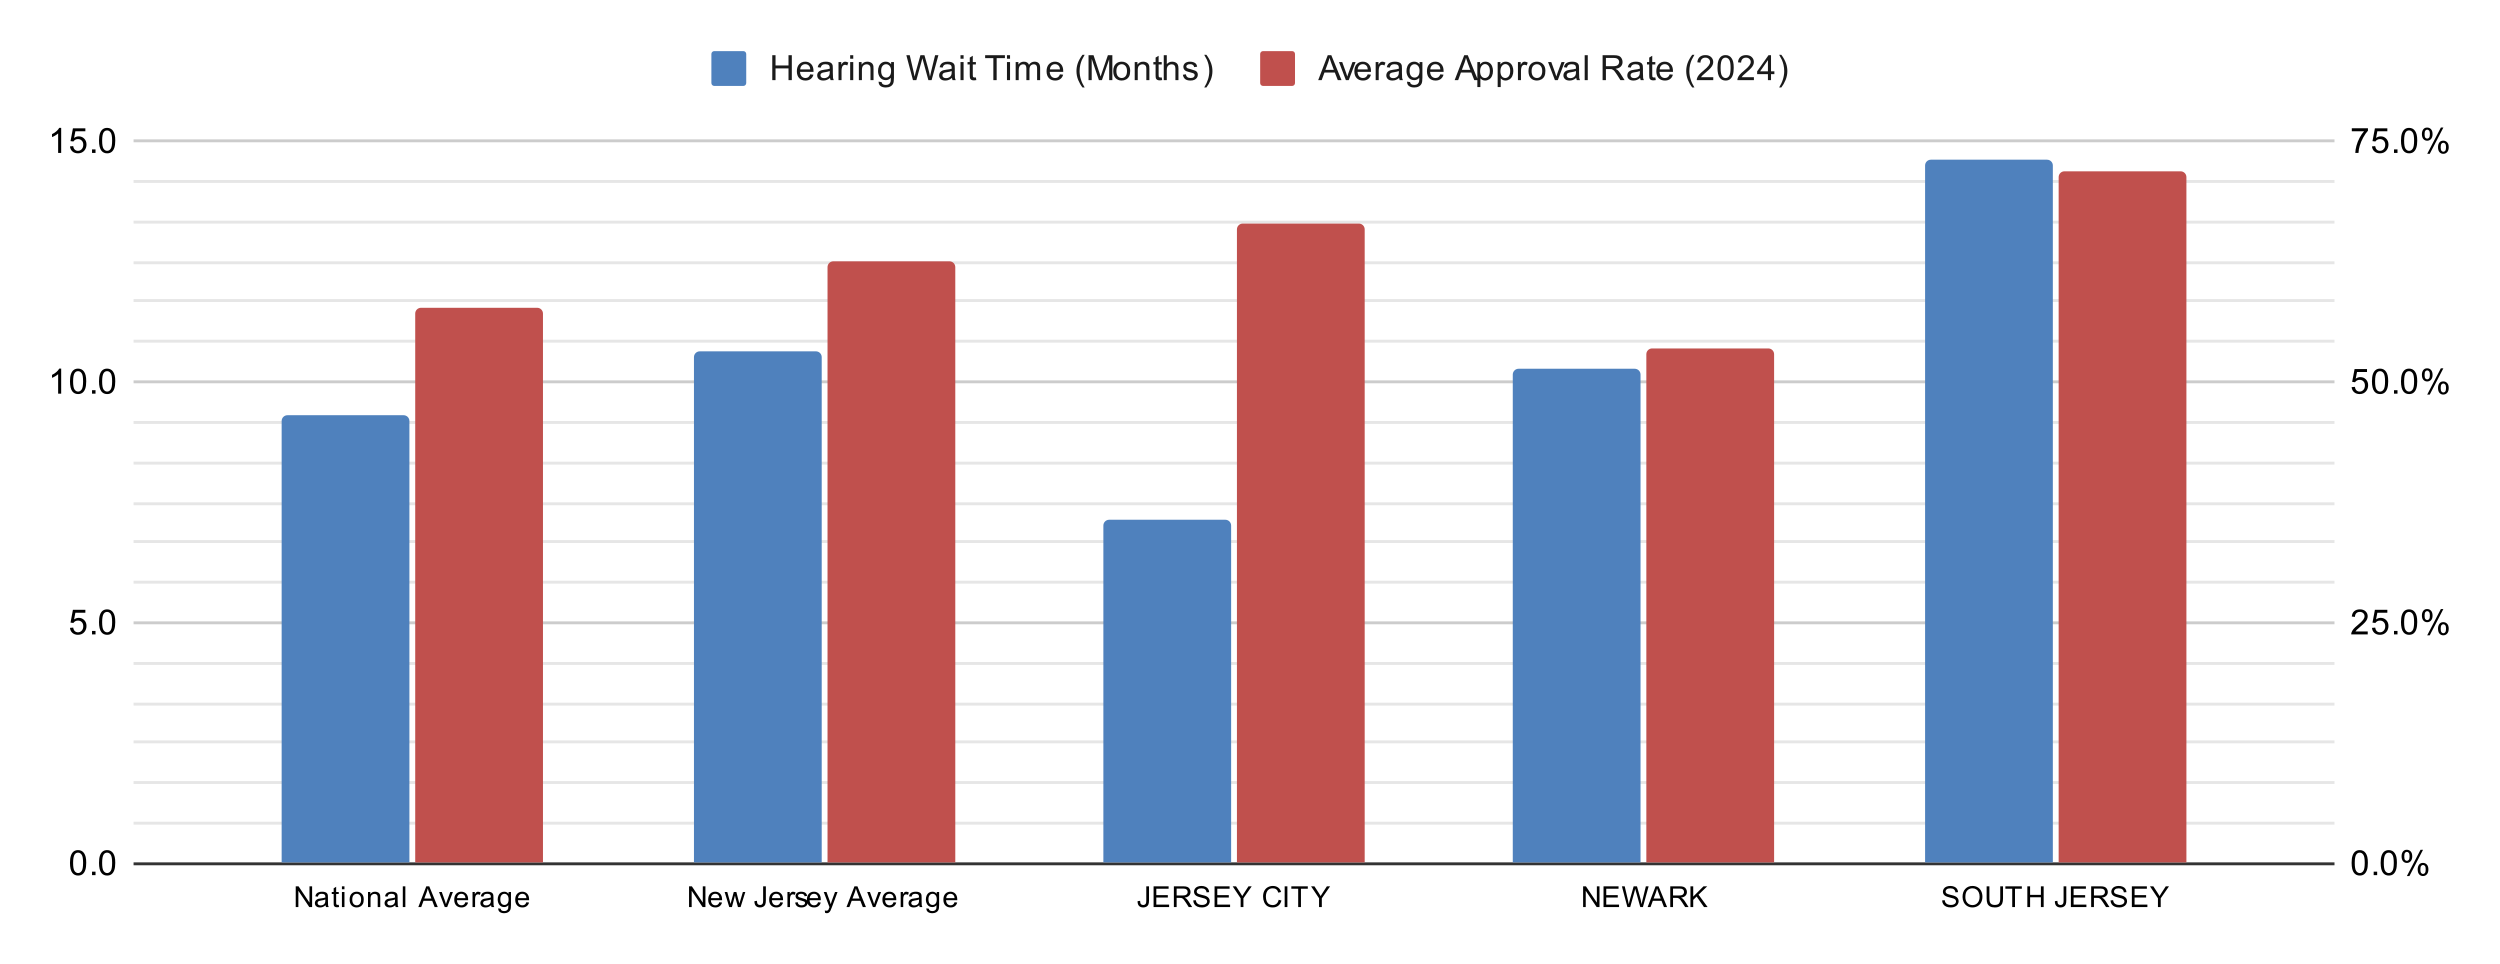 <svg xmlns:xlink="http://www.w3.org/1999/xlink" xmlns="http://www.w3.org/2000/svg" viewBox="0.0 0.0 861.0 332.0" fill="none" stroke="none" stroke-linecap="square" stroke-miterlimit="10" width="861" height="332"><path fill="#ffffff" d="M0 0L861.0 0L861.0 332.0L0 332.0L0 0Z" fill-rule="nonzero"></path><path stroke="#333333" stroke-width="1.0" stroke-linecap="butt" d="M46.5 297.5L803.5 297.5" fill-rule="nonzero"></path><path stroke="#cccccc" stroke-width="1.0" stroke-linecap="butt" d="M46.5 214.5L803.5 214.5" fill-rule="nonzero"></path><path stroke="#cccccc" stroke-width="1.0" stroke-linecap="butt" d="M46.5 131.5L803.5 131.5" fill-rule="nonzero"></path><path stroke="#cccccc" stroke-width="1.0" stroke-linecap="butt" d="M46.5 48.5L803.5 48.5" fill-rule="nonzero"></path><path stroke="#e6e6e6" stroke-width="1.0" stroke-linecap="butt" d="M46.5 283.5L803.5 283.5" fill-rule="nonzero"></path><path stroke="#e6e6e6" stroke-width="1.0" stroke-linecap="butt" d="M46.5 269.5L803.5 269.5" fill-rule="nonzero"></path><path stroke="#e6e6e6" stroke-width="1.0" stroke-linecap="butt" d="M46.5 255.5L803.5 255.5" fill-rule="nonzero"></path><path stroke="#e6e6e6" stroke-width="1.0" stroke-linecap="butt" d="M46.5 242.5L803.5 242.5" fill-rule="nonzero"></path><path stroke="#e6e6e6" stroke-width="1.0" stroke-linecap="butt" d="M46.5 228.5L803.5 228.5" fill-rule="nonzero"></path><path stroke="#e6e6e6" stroke-width="1.0" stroke-linecap="butt" d="M46.5 200.5L803.5 200.5" fill-rule="nonzero"></path><path stroke="#e6e6e6" stroke-width="1.0" stroke-linecap="butt" d="M46.5 186.5L803.5 186.5" fill-rule="nonzero"></path><path stroke="#e6e6e6" stroke-width="1.0" stroke-linecap="butt" d="M46.5 173.5L803.5 173.5" fill-rule="nonzero"></path><path stroke="#e6e6e6" stroke-width="1.0" stroke-linecap="butt" d="M46.5 159.5L803.5 159.5" fill-rule="nonzero"></path><path stroke="#e6e6e6" stroke-width="1.0" stroke-linecap="butt" d="M46.5 145.5L803.5 145.5" fill-rule="nonzero"></path><path stroke="#e6e6e6" stroke-width="1.0" stroke-linecap="butt" d="M46.5 117.5L803.5 117.5" fill-rule="nonzero"></path><path stroke="#e6e6e6" stroke-width="1.0" stroke-linecap="butt" d="M46.5 103.5L803.5 103.5" fill-rule="nonzero"></path><path stroke="#e6e6e6" stroke-width="1.0" stroke-linecap="butt" d="M46.5 90.5L803.5 90.5" fill-rule="nonzero"></path><path stroke="#e6e6e6" stroke-width="1.0" stroke-linecap="butt" d="M46.5 76.5L803.5 76.5" fill-rule="nonzero"></path><path stroke="#e6e6e6" stroke-width="1.0" stroke-linecap="butt" d="M46.5 62.5L803.5 62.5" fill-rule="nonzero"></path><clipPath id="id_0"><path d="M46.6 48.667L803.4 48.667L803.4 297.4L46.6 297.4L46.6 48.667Z" clip-rule="nonzero"></path></clipPath><path stroke="#000000" stroke-width="2.0" stroke-linecap="butt" stroke-opacity="0.0" clip-path="url(#id_0)" d="M141.0 297.0L97.0 297.0L97.0 145.0C97.0 143.895 97.895 143.0 99.0 143.0L139.0 143.0C140.105 143.0 141.0 143.895 141.0 145.0Z" fill-rule="nonzero"></path><path fill="#4f81bd" clip-path="url(#id_0)" d="M141.0 297.0L97.0 297.0L97.0 145.0C97.0 143.895 97.895 143.0 99.0 143.0L139.0 143.0C140.105 143.0 141.0 143.895 141.0 145.0Z" fill-rule="nonzero"></path><path stroke="#000000" stroke-width="2.0" stroke-linecap="butt" stroke-opacity="0.0" clip-path="url(#id_0)" d="M283.0 297.0L239.0 297.0L239.0 123.0C239.0 121.895 239.895 121.0 241.0 121.0L281.0 121.0C282.105 121.0 283.0 121.895 283.0 123.0Z" fill-rule="nonzero"></path><path fill="#4f81bd" clip-path="url(#id_0)" d="M283.0 297.0L239.0 297.0L239.0 123.0C239.0 121.895 239.895 121.0 241.0 121.0L281.0 121.0C282.105 121.0 283.0 121.895 283.0 123.0Z" fill-rule="nonzero"></path><path stroke="#000000" stroke-width="2.0" stroke-linecap="butt" stroke-opacity="0.0" clip-path="url(#id_0)" d="M424.0 297.0L380.0 297.0L380.0 181.0C380.0 179.895 380.895 179.0 382.0 179.0L422.0 179.0C423.105 179.0 424.0 179.895 424.0 181.0Z" fill-rule="nonzero"></path><path fill="#4f81bd" clip-path="url(#id_0)" d="M424.0 297.0L380.0 297.0L380.0 181.0C380.0 179.895 380.895 179.0 382.0 179.0L422.0 179.0C423.105 179.0 424.0 179.895 424.0 181.0Z" fill-rule="nonzero"></path><path stroke="#000000" stroke-width="2.0" stroke-linecap="butt" stroke-opacity="0.0" clip-path="url(#id_0)" d="M565.0 297.0L521.0 297.0L521.0 129.0C521.0 127.895 521.895 127.0 523.0 127.0L563.0 127.0C564.105 127.0 565.0 127.895 565.0 129.0Z" fill-rule="nonzero"></path><path fill="#4f81bd" clip-path="url(#id_0)" d="M565.0 297.0L521.0 297.0L521.0 129.0C521.0 127.895 521.895 127.0 523.0 127.0L563.0 127.0C564.105 127.0 565.0 127.895 565.0 129.0Z" fill-rule="nonzero"></path><path stroke="#000000" stroke-width="2.0" stroke-linecap="butt" stroke-opacity="0.0" clip-path="url(#id_0)" d="M707.0 297.0L663.0 297.0L663.0 57.0C663.0 55.895 663.895 55.0 665.0 55.0L705.0 55.0C706.105 55.0 707.0 55.895 707.0 57.0Z" fill-rule="nonzero"></path><path fill="#4f81bd" clip-path="url(#id_0)" d="M707.0 297.0L663.0 297.0L663.0 57.0C663.0 55.895 663.895 55.0 665.0 55.0L705.0 55.0C706.105 55.0 707.0 55.895 707.0 57.0Z" fill-rule="nonzero"></path><path stroke="#000000" stroke-width="2.0" stroke-linecap="butt" stroke-opacity="0.0" clip-path="url(#id_0)" d="M187.0 297.0L143.0 297.0L143.0 108.0C143.0 106.895 143.895 106.0 145.0 106.0L185.0 106.0C186.105 106.0 187.0 106.895 187.0 108.0Z" fill-rule="nonzero"></path><path fill="#c0504d" clip-path="url(#id_0)" d="M187.0 297.0L143.0 297.0L143.0 108.0C143.0 106.895 143.895 106.0 145.0 106.0L185.0 106.0C186.105 106.0 187.0 106.895 187.0 108.0Z" fill-rule="nonzero"></path><path stroke="#000000" stroke-width="2.0" stroke-linecap="butt" stroke-opacity="0.0" clip-path="url(#id_0)" d="M329.0 297.0L285.0 297.0L285.0 92.0C285.0 90.895 285.895 90.0 287.0 90.0L327.0 90.0C328.105 90.0 329.0 90.895 329.0 92.0Z" fill-rule="nonzero"></path><path fill="#c0504d" clip-path="url(#id_0)" d="M329.0 297.0L285.0 297.0L285.0 92.0C285.0 90.895 285.895 90.0 287.0 90.0L327.0 90.0C328.105 90.0 329.0 90.895 329.0 92.0Z" fill-rule="nonzero"></path><path stroke="#000000" stroke-width="2.0" stroke-linecap="butt" stroke-opacity="0.0" clip-path="url(#id_0)" d="M470.0 297.0L426.0 297.0L426.0 79.0C426.0 77.895 426.895 77.0 428.0 77.0L468.0 77.0C469.105 77.0 470.0 77.895 470.0 79.0Z" fill-rule="nonzero"></path><path fill="#c0504d" clip-path="url(#id_0)" d="M470.0 297.0L426.0 297.0L426.0 79.0C426.0 77.895 426.895 77.0 428.0 77.0L468.0 77.0C469.105 77.0 470.0 77.895 470.0 79.0Z" fill-rule="nonzero"></path><path stroke="#000000" stroke-width="2.0" stroke-linecap="butt" stroke-opacity="0.0" clip-path="url(#id_0)" d="M611.0 297.0L567.0 297.0L567.0 122.0C567.0 120.895 567.895 120.0 569.0 120.0L609.0 120.0C610.105 120.0 611.0 120.895 611.0 122.0Z" fill-rule="nonzero"></path><path fill="#c0504d" clip-path="url(#id_0)" d="M611.0 297.0L567.0 297.0L567.0 122.0C567.0 120.895 567.895 120.0 569.0 120.0L609.0 120.0C610.105 120.0 611.0 120.895 611.0 122.0Z" fill-rule="nonzero"></path><path stroke="#000000" stroke-width="2.0" stroke-linecap="butt" stroke-opacity="0.0" clip-path="url(#id_0)" d="M753.0 297.0L709.0 297.0L709.0 61.0C709.0 59.895 709.895 59.0 711.0 59.0L751.0 59.0C752.105 59.0 753.0 59.895 753.0 61.0Z" fill-rule="nonzero"></path><path fill="#c0504d" clip-path="url(#id_0)" d="M753.0 297.0L709.0 297.0L709.0 61.0C709.0 59.895 709.895 59.0 711.0 59.0L751.0 59.0C752.105 59.0 753.0 59.895 753.0 61.0Z" fill-rule="nonzero"></path><path fill="#000000" d="M24.1 297.166Q24.1 295.634 24.413 294.712Q24.725 293.775 25.334 293.275Q25.959 292.775 26.897 292.775Q27.584 292.775 28.1 293.056Q28.631 293.337 28.975 293.869Q29.319 294.384 29.506 295.134Q29.694 295.884 29.694 297.166Q29.694 298.681 29.381 299.603Q29.084 300.525 28.459 301.041Q27.85 301.541 26.897 301.541Q25.663 301.541 24.944 300.65Q24.1 299.587 24.1 297.166ZM25.178 297.166Q25.178 299.275 25.678 299.978Q26.178 300.681 26.897 300.681Q27.631 300.681 28.116 299.978Q28.616 299.275 28.616 297.166Q28.616 295.041 28.116 294.353Q27.631 293.65 26.881 293.65Q26.163 293.65 25.725 294.259Q25.178 295.041 25.178 297.166ZM31.694 301.4L31.694 300.197L32.897 300.197L32.897 301.4L31.694 301.4ZM34.1 297.166Q34.1 295.634 34.413 294.712Q34.725 293.775 35.334 293.275Q35.959 292.775 36.897 292.775Q37.584 292.775 38.1 293.056Q38.631 293.337 38.975 293.869Q39.319 294.384 39.506 295.134Q39.694 295.884 39.694 297.166Q39.694 298.681 39.381 299.603Q39.084 300.525 38.459 301.041Q37.85 301.541 36.897 301.541Q35.663 301.541 34.944 300.65Q34.1 299.587 34.1 297.166ZM35.178 297.166Q35.178 299.275 35.678 299.978Q36.178 300.681 36.897 300.681Q37.631 300.681 38.116 299.978Q38.616 299.275 38.616 297.166Q38.616 295.041 38.116 294.353Q37.631 293.65 36.881 293.65Q36.163 293.65 35.725 294.259Q35.178 295.041 35.178 297.166Z" fill-rule="nonzero"></path><path fill="#000000" d="M24.1 216.239L25.209 216.145Q25.334 216.958 25.772 217.364Q26.225 217.77 26.866 217.77Q27.616 217.77 28.147 217.192Q28.678 216.614 28.678 215.676Q28.678 214.77 28.163 214.255Q27.663 213.723 26.834 213.723Q26.334 213.723 25.913 213.958Q25.506 214.192 25.272 214.551L24.288 214.426L25.116 210.02L29.397 210.02L29.397 211.02L25.959 211.02L25.506 213.333Q26.272 212.786 27.116 212.786Q28.241 212.786 29.006 213.567Q29.788 214.348 29.788 215.583Q29.788 216.739 29.116 217.598Q28.288 218.63 26.866 218.63Q25.694 218.63 24.944 217.973Q24.209 217.317 24.1 216.239ZM31.694 218.489L31.694 217.286L32.897 217.286L32.897 218.489L31.694 218.489ZM34.1 214.255Q34.1 212.723 34.413 211.801Q34.725 210.864 35.334 210.364Q35.959 209.864 36.897 209.864Q37.584 209.864 38.1 210.145Q38.631 210.426 38.975 210.958Q39.319 211.473 39.506 212.223Q39.694 212.973 39.694 214.255Q39.694 215.77 39.381 216.692Q39.084 217.614 38.459 218.13Q37.85 218.63 36.897 218.63Q35.663 218.63 34.944 217.739Q34.1 216.676 34.1 214.255ZM35.178 214.255Q35.178 216.364 35.678 217.067Q36.178 217.77 36.897 217.77Q37.631 217.77 38.116 217.067Q38.616 216.364 38.616 214.255Q38.616 212.13 38.116 211.442Q37.631 210.739 36.881 210.739Q36.163 210.739 35.725 211.348Q35.178 212.13 35.178 214.255Z" fill-rule="nonzero"></path><path fill="#000000" d="M21.069 135.578L20.022 135.578L20.022 128.859Q19.631 129.218 19.006 129.593Q18.397 129.953 17.913 130.125L17.913 129.109Q18.788 128.687 19.444 128.109Q20.116 127.515 20.397 126.953L21.069 126.953L21.069 135.578ZM24.1 131.343Q24.1 129.812 24.413 128.89Q24.725 127.953 25.334 127.453Q25.959 126.953 26.897 126.953Q27.584 126.953 28.1 127.234Q28.631 127.515 28.975 128.047Q29.319 128.562 29.506 129.312Q29.694 130.062 29.694 131.343Q29.694 132.859 29.381 133.781Q29.084 134.703 28.459 135.218Q27.85 135.718 26.897 135.718Q25.663 135.718 24.944 134.828Q24.1 133.765 24.1 131.343ZM25.178 131.343Q25.178 133.453 25.678 134.156Q26.178 134.859 26.897 134.859Q27.631 134.859 28.116 134.156Q28.616 133.453 28.616 131.343Q28.616 129.218 28.116 128.531Q27.631 127.828 26.881 127.828Q26.163 127.828 25.725 128.437Q25.178 129.218 25.178 131.343ZM31.694 135.578L31.694 134.375L32.897 134.375L32.897 135.578L31.694 135.578ZM34.1 131.343Q34.1 129.812 34.413 128.89Q34.725 127.953 35.334 127.453Q35.959 126.953 36.897 126.953Q37.584 126.953 38.1 127.234Q38.631 127.515 38.975 128.047Q39.319 128.562 39.506 129.312Q39.694 130.062 39.694 131.343Q39.694 132.859 39.381 133.781Q39.084 134.703 38.459 135.218Q37.85 135.718 36.897 135.718Q35.663 135.718 34.944 134.828Q34.1 133.765 34.1 131.343ZM35.178 131.343Q35.178 133.453 35.678 134.156Q36.178 134.859 36.897 134.859Q37.631 134.859 38.116 134.156Q38.616 133.453 38.616 131.343Q38.616 129.218 38.116 128.531Q37.631 127.828 36.881 127.828Q36.163 127.828 35.725 128.437Q35.178 129.218 35.178 131.343Z" fill-rule="nonzero"></path><path fill="#000000" d="M21.069 52.667L20.022 52.667L20.022 45.948Q19.631 46.307 19.006 46.682Q18.397 47.042 17.913 47.214L17.913 46.198Q18.788 45.776 19.444 45.198Q20.116 44.604 20.397 44.042L21.069 44.042L21.069 52.667ZM24.1 50.417L25.209 50.323Q25.334 51.135 25.772 51.542Q26.225 51.948 26.866 51.948Q27.616 51.948 28.147 51.37Q28.678 50.792 28.678 49.854Q28.678 48.948 28.163 48.432Q27.663 47.901 26.834 47.901Q26.334 47.901 25.913 48.135Q25.506 48.37 25.272 48.729L24.288 48.604L25.116 44.198L29.397 44.198L29.397 45.198L25.959 45.198L25.506 47.51Q26.272 46.964 27.116 46.964Q28.241 46.964 29.006 47.745Q29.788 48.526 29.788 49.76Q29.788 50.917 29.116 51.776Q28.288 52.807 26.866 52.807Q25.694 52.807 24.944 52.151Q24.209 51.495 24.1 50.417ZM31.694 52.667L31.694 51.464L32.897 51.464L32.897 52.667L31.694 52.667ZM34.1 48.432Q34.1 46.901 34.413 45.979Q34.725 45.042 35.334 44.542Q35.959 44.042 36.897 44.042Q37.584 44.042 38.1 44.323Q38.631 44.604 38.975 45.135Q39.319 45.651 39.506 46.401Q39.694 47.151 39.694 48.432Q39.694 49.948 39.381 50.87Q39.084 51.792 38.459 52.307Q37.85 52.807 36.897 52.807Q35.663 52.807 34.944 51.917Q34.1 50.854 34.1 48.432ZM35.178 48.432Q35.178 50.542 35.678 51.245Q36.178 51.948 36.897 51.948Q37.631 51.948 38.116 51.245Q38.616 50.542 38.616 48.432Q38.616 46.307 38.116 45.62Q37.631 44.917 36.881 44.917Q36.163 44.917 35.725 45.526Q35.178 46.307 35.178 48.432Z" fill-rule="nonzero"></path><path fill="#000000" d="M809.9 297.166Q809.9 295.634 810.212 294.712Q810.525 293.775 811.134 293.275Q811.759 292.775 812.697 292.775Q813.384 292.775 813.9 293.056Q814.431 293.337 814.775 293.869Q815.119 294.384 815.306 295.134Q815.494 295.884 815.494 297.166Q815.494 298.681 815.181 299.603Q814.884 300.525 814.259 301.041Q813.65 301.541 812.697 301.541Q811.462 301.541 810.744 300.65Q809.9 299.587 809.9 297.166ZM810.978 297.166Q810.978 299.275 811.478 299.978Q811.978 300.681 812.697 300.681Q813.431 300.681 813.916 299.978Q814.416 299.275 814.416 297.166Q814.416 295.041 813.916 294.353Q813.431 293.65 812.681 293.65Q811.962 293.65 811.525 294.259Q810.978 295.041 810.978 297.166ZM817.494 301.4L817.494 300.197L818.697 300.197L818.697 301.4L817.494 301.4ZM819.9 297.166Q819.9 295.634 820.212 294.712Q820.525 293.775 821.134 293.275Q821.759 292.775 822.697 292.775Q823.384 292.775 823.9 293.056Q824.431 293.337 824.775 293.869Q825.119 294.384 825.306 295.134Q825.494 295.884 825.494 297.166Q825.494 298.681 825.181 299.603Q824.884 300.525 824.259 301.041Q823.65 301.541 822.697 301.541Q821.462 301.541 820.744 300.65Q819.9 299.587 819.9 297.166ZM820.978 297.166Q820.978 299.275 821.478 299.978Q821.978 300.681 822.697 300.681Q823.431 300.681 823.916 299.978Q824.416 299.275 824.416 297.166Q824.416 295.041 823.916 294.353Q823.431 293.65 822.681 293.65Q821.962 293.65 821.525 294.259Q820.978 295.041 820.978 297.166ZM827.103 294.869Q827.103 293.947 827.556 293.306Q828.025 292.666 828.9 292.666Q829.712 292.666 830.244 293.244Q830.775 293.822 830.775 294.931Q830.775 296.025 830.228 296.619Q829.697 297.197 828.916 297.197Q828.134 297.197 827.619 296.619Q827.103 296.041 827.103 294.869ZM828.931 293.384Q828.541 293.384 828.275 293.728Q828.025 294.072 828.025 294.978Q828.025 295.806 828.275 296.15Q828.541 296.478 828.931 296.478Q829.337 296.478 829.587 296.134Q829.853 295.791 829.853 294.9Q829.853 294.056 829.587 293.728Q829.322 293.384 828.931 293.384ZM828.931 301.712L833.634 292.666L834.494 292.666L829.806 301.712L828.931 301.712ZM832.65 299.384Q832.65 298.462 833.103 297.822Q833.572 297.181 834.462 297.181Q835.275 297.181 835.806 297.759Q836.337 298.322 836.337 299.447Q836.337 300.541 835.791 301.134Q835.259 301.712 834.462 301.712Q833.697 301.712 833.166 301.134Q832.65 300.556 832.65 299.384ZM834.494 297.9Q834.087 297.9 833.822 298.244Q833.572 298.587 833.572 299.494Q833.572 300.306 833.837 300.65Q834.103 300.994 834.494 300.994Q834.884 300.994 835.15 300.65Q835.416 300.306 835.416 299.4Q835.416 298.572 835.15 298.244Q834.884 297.9 834.494 297.9Z" fill-rule="nonzero"></path><path fill="#000000" d="M815.447 217.473L815.447 218.489L809.759 218.489Q809.759 218.114 809.884 217.755Q810.103 217.176 810.572 216.614Q811.056 216.051 811.962 215.317Q813.369 214.161 813.853 213.489Q814.353 212.817 814.353 212.223Q814.353 211.598 813.9 211.176Q813.447 210.739 812.728 210.739Q811.962 210.739 811.509 211.192Q811.056 211.645 811.041 212.458L809.962 212.348Q810.072 211.13 810.791 210.505Q811.525 209.864 812.759 209.864Q813.994 209.864 814.712 210.551Q815.431 211.239 815.431 212.255Q815.431 212.77 815.212 213.27Q815.009 213.755 814.509 214.317Q814.025 214.864 812.9 215.817Q811.947 216.614 811.666 216.911Q811.4 217.192 811.228 217.473L815.447 217.473ZM816.9 216.239L818.009 216.145Q818.134 216.958 818.572 217.364Q819.025 217.77 819.666 217.77Q820.416 217.77 820.947 217.192Q821.478 216.614 821.478 215.676Q821.478 214.77 820.962 214.255Q820.462 213.723 819.634 213.723Q819.134 213.723 818.712 213.958Q818.306 214.192 818.072 214.551L817.087 214.426L817.916 210.02L822.197 210.02L822.197 211.02L818.759 211.02L818.306 213.333Q819.072 212.786 819.916 212.786Q821.041 212.786 821.806 213.567Q822.587 214.348 822.587 215.583Q822.587 216.739 821.916 217.598Q821.087 218.63 819.666 218.63Q818.494 218.63 817.744 217.973Q817.009 217.317 816.9 216.239ZM824.494 218.489L824.494 217.286L825.697 217.286L825.697 218.489L824.494 218.489ZM826.9 214.255Q826.9 212.723 827.212 211.801Q827.525 210.864 828.134 210.364Q828.759 209.864 829.697 209.864Q830.384 209.864 830.9 210.145Q831.431 210.426 831.775 210.958Q832.119 211.473 832.306 212.223Q832.494 212.973 832.494 214.255Q832.494 215.77 832.181 216.692Q831.884 217.614 831.259 218.13Q830.65 218.63 829.697 218.63Q828.462 218.63 827.744 217.739Q826.9 216.676 826.9 214.255ZM827.978 214.255Q827.978 216.364 828.478 217.067Q828.978 217.77 829.697 217.77Q830.431 217.77 830.916 217.067Q831.416 216.364 831.416 214.255Q831.416 212.13 830.916 211.442Q830.431 210.739 829.681 210.739Q828.962 210.739 828.525 211.348Q827.978 212.13 827.978 214.255ZM834.103 211.958Q834.103 211.036 834.556 210.395Q835.025 209.755 835.9 209.755Q836.712 209.755 837.244 210.333Q837.775 210.911 837.775 212.02Q837.775 213.114 837.228 213.708Q836.697 214.286 835.916 214.286Q835.134 214.286 834.619 213.708Q834.103 213.13 834.103 211.958ZM835.931 210.473Q835.541 210.473 835.275 210.817Q835.025 211.161 835.025 212.067Q835.025 212.895 835.275 213.239Q835.541 213.567 835.931 213.567Q836.337 213.567 836.587 213.223Q836.853 212.88 836.853 211.989Q836.853 211.145 836.587 210.817Q836.322 210.473 835.931 210.473ZM835.931 218.801L840.634 209.755L841.494 209.755L836.806 218.801L835.931 218.801ZM839.65 216.473Q839.65 215.551 840.103 214.911Q840.572 214.27 841.462 214.27Q842.275 214.27 842.806 214.848Q843.337 215.411 843.337 216.536Q843.337 217.63 842.791 218.223Q842.259 218.801 841.462 218.801Q840.697 218.801 840.166 218.223Q839.65 217.645 839.65 216.473ZM841.494 214.989Q841.087 214.989 840.822 215.333Q840.572 215.676 840.572 216.583Q840.572 217.395 840.837 217.739Q841.103 218.083 841.494 218.083Q841.884 218.083 842.15 217.739Q842.416 217.395 842.416 216.489Q842.416 215.661 842.15 215.333Q841.884 214.989 841.494 214.989Z" fill-rule="nonzero"></path><path fill="#000000" d="M809.9 133.328L811.009 133.234Q811.134 134.047 811.572 134.453Q812.025 134.859 812.666 134.859Q813.416 134.859 813.947 134.281Q814.478 133.703 814.478 132.765Q814.478 131.859 813.962 131.343Q813.462 130.812 812.634 130.812Q812.134 130.812 811.712 131.047Q811.306 131.281 811.072 131.64L810.087 131.515L810.916 127.109L815.197 127.109L815.197 128.109L811.759 128.109L811.306 130.422Q812.072 129.875 812.916 129.875Q814.041 129.875 814.806 130.656Q815.587 131.437 815.587 132.672Q815.587 133.828 814.916 134.687Q814.087 135.718 812.666 135.718Q811.494 135.718 810.744 135.062Q810.009 134.406 809.9 133.328ZM816.9 131.343Q816.9 129.812 817.212 128.89Q817.525 127.953 818.134 127.453Q818.759 126.953 819.697 126.953Q820.384 126.953 820.9 127.234Q821.431 127.515 821.775 128.047Q822.119 128.562 822.306 129.312Q822.494 130.062 822.494 131.343Q822.494 132.859 822.181 133.781Q821.884 134.703 821.259 135.218Q820.65 135.718 819.697 135.718Q818.462 135.718 817.744 134.828Q816.9 133.765 816.9 131.343ZM817.978 131.343Q817.978 133.453 818.478 134.156Q818.978 134.859 819.697 134.859Q820.431 134.859 820.916 134.156Q821.416 133.453 821.416 131.343Q821.416 129.218 820.916 128.531Q820.431 127.828 819.681 127.828Q818.962 127.828 818.525 128.437Q817.978 129.218 817.978 131.343ZM824.494 135.578L824.494 134.375L825.697 134.375L825.697 135.578L824.494 135.578ZM826.9 131.343Q826.9 129.812 827.212 128.89Q827.525 127.953 828.134 127.453Q828.759 126.953 829.697 126.953Q830.384 126.953 830.9 127.234Q831.431 127.515 831.775 128.047Q832.119 128.562 832.306 129.312Q832.494 130.062 832.494 131.343Q832.494 132.859 832.181 133.781Q831.884 134.703 831.259 135.218Q830.65 135.718 829.697 135.718Q828.462 135.718 827.744 134.828Q826.9 133.765 826.9 131.343ZM827.978 131.343Q827.978 133.453 828.478 134.156Q828.978 134.859 829.697 134.859Q830.431 134.859 830.916 134.156Q831.416 133.453 831.416 131.343Q831.416 129.218 830.916 128.531Q830.431 127.828 829.681 127.828Q828.962 127.828 828.525 128.437Q827.978 129.218 827.978 131.343ZM834.103 129.047Q834.103 128.125 834.556 127.484Q835.025 126.843 835.9 126.843Q836.712 126.843 837.244 127.422Q837.775 128 837.775 129.109Q837.775 130.203 837.228 130.797Q836.697 131.375 835.916 131.375Q835.134 131.375 834.619 130.797Q834.103 130.218 834.103 129.047ZM835.931 127.562Q835.541 127.562 835.275 127.906Q835.025 128.25 835.025 129.156Q835.025 129.984 835.275 130.328Q835.541 130.656 835.931 130.656Q836.337 130.656 836.587 130.312Q836.853 129.968 836.853 129.078Q836.853 128.234 836.587 127.906Q836.322 127.562 835.931 127.562ZM835.931 135.89L840.634 126.843L841.494 126.843L836.806 135.89L835.931 135.89ZM839.65 133.562Q839.65 132.64 840.103 132Q840.572 131.359 841.462 131.359Q842.275 131.359 842.806 131.937Q843.337 132.5 843.337 133.625Q843.337 134.718 842.791 135.312Q842.259 135.89 841.462 135.89Q840.697 135.89 840.166 135.312Q839.65 134.734 839.65 133.562ZM841.494 132.078Q841.087 132.078 840.822 132.422Q840.572 132.765 840.572 133.672Q840.572 134.484 840.837 134.828Q841.103 135.172 841.494 135.172Q841.884 135.172 842.15 134.828Q842.416 134.484 842.416 133.578Q842.416 132.75 842.15 132.422Q841.884 132.078 841.494 132.078Z" fill-rule="nonzero"></path><path fill="#000000" d="M809.962 45.198L809.962 44.182L815.525 44.182L815.525 45.01Q814.712 45.885 813.9 47.339Q813.103 48.776 812.666 50.307Q812.337 51.385 812.259 52.667L811.166 52.667Q811.181 51.651 811.556 50.214Q811.947 48.776 812.65 47.448Q813.369 46.12 814.181 45.198L809.962 45.198ZM816.9 50.417L818.009 50.323Q818.134 51.135 818.572 51.542Q819.025 51.948 819.666 51.948Q820.416 51.948 820.947 51.37Q821.478 50.792 821.478 49.854Q821.478 48.948 820.962 48.432Q820.462 47.901 819.634 47.901Q819.134 47.901 818.712 48.135Q818.306 48.37 818.072 48.729L817.087 48.604L817.916 44.198L822.197 44.198L822.197 45.198L818.759 45.198L818.306 47.51Q819.072 46.964 819.916 46.964Q821.041 46.964 821.806 47.745Q822.587 48.526 822.587 49.76Q822.587 50.917 821.916 51.776Q821.087 52.807 819.666 52.807Q818.494 52.807 817.744 52.151Q817.009 51.495 816.9 50.417ZM824.494 52.667L824.494 51.464L825.697 51.464L825.697 52.667L824.494 52.667ZM826.9 48.432Q826.9 46.901 827.212 45.979Q827.525 45.042 828.134 44.542Q828.759 44.042 829.697 44.042Q830.384 44.042 830.9 44.323Q831.431 44.604 831.775 45.135Q832.119 45.651 832.306 46.401Q832.494 47.151 832.494 48.432Q832.494 49.948 832.181 50.87Q831.884 51.792 831.259 52.307Q830.65 52.807 829.697 52.807Q828.462 52.807 827.744 51.917Q826.9 50.854 826.9 48.432ZM827.978 48.432Q827.978 50.542 828.478 51.245Q828.978 51.948 829.697 51.948Q830.431 51.948 830.916 51.245Q831.416 50.542 831.416 48.432Q831.416 46.307 830.916 45.62Q830.431 44.917 829.681 44.917Q828.962 44.917 828.525 45.526Q827.978 46.307 827.978 48.432ZM834.103 46.135Q834.103 45.214 834.556 44.573Q835.025 43.932 835.9 43.932Q836.712 43.932 837.244 44.51Q837.775 45.089 837.775 46.198Q837.775 47.292 837.228 47.885Q836.697 48.464 835.916 48.464Q835.134 48.464 834.619 47.885Q834.103 47.307 834.103 46.135ZM835.931 44.651Q835.541 44.651 835.275 44.995Q835.025 45.339 835.025 46.245Q835.025 47.073 835.275 47.417Q835.541 47.745 835.931 47.745Q836.337 47.745 836.587 47.401Q836.853 47.057 836.853 46.167Q836.853 45.323 836.587 44.995Q836.322 44.651 835.931 44.651ZM835.931 52.979L840.634 43.932L841.494 43.932L836.806 52.979L835.931 52.979ZM839.65 50.651Q839.65 49.729 840.103 49.089Q840.572 48.448 841.462 48.448Q842.275 48.448 842.806 49.026Q843.337 49.589 843.337 50.714Q843.337 51.807 842.791 52.401Q842.259 52.979 841.462 52.979Q840.697 52.979 840.166 52.401Q839.65 51.823 839.65 50.651ZM841.494 49.167Q841.087 49.167 840.822 49.51Q840.572 49.854 840.572 50.76Q840.572 51.573 840.837 51.917Q841.103 52.26 841.494 52.26Q841.884 52.26 842.15 51.917Q842.416 51.573 842.416 50.667Q842.416 49.839 842.15 49.51Q841.884 49.167 841.494 49.167Z" fill-rule="nonzero"></path><path fill="#000000" d="M101.85 312.4L101.85 305.244L102.818 305.244L106.584 310.869L106.584 305.244L107.49 305.244L107.49 312.4L106.522 312.4L102.756 306.775L102.756 312.4L101.85 312.4ZM112.131 311.759Q111.647 312.181 111.193 312.353Q110.74 312.525 110.225 312.525Q109.365 312.525 108.897 312.103Q108.443 311.681 108.443 311.025Q108.443 310.65 108.615 310.337Q108.787 310.025 109.068 309.837Q109.35 309.634 109.709 309.541Q109.959 309.478 110.49 309.416Q111.553 309.291 112.053 309.103Q112.053 308.931 112.053 308.884Q112.053 308.337 111.803 308.119Q111.475 307.822 110.803 307.822Q110.193 307.822 109.897 308.041Q109.6 308.259 109.459 308.806L108.6 308.697Q108.709 308.134 108.975 307.806Q109.256 307.462 109.756 307.291Q110.272 307.103 110.943 307.103Q111.6 307.103 112.006 307.259Q112.428 307.416 112.615 307.65Q112.818 307.884 112.897 308.244Q112.943 308.462 112.943 309.056L112.943 310.228Q112.943 311.447 112.99 311.775Q113.053 312.103 113.225 312.4L112.303 312.4Q112.162 312.119 112.131 311.759ZM112.053 309.791Q111.568 309.994 110.615 310.134Q110.084 310.212 109.85 310.306Q109.631 310.4 109.506 310.587Q109.381 310.775 109.381 311.009Q109.381 311.353 109.647 311.587Q109.912 311.822 110.428 311.822Q110.943 311.822 111.334 311.603Q111.725 311.384 111.912 310.994Q112.053 310.697 112.053 310.119L112.053 309.791ZM116.662 311.619L116.787 312.384Q116.412 312.462 116.131 312.462Q115.647 312.462 115.381 312.322Q115.115 312.166 115.006 311.916Q114.912 311.666 114.912 310.884L114.912 307.9L114.256 307.9L114.256 307.212L114.912 307.212L114.912 305.931L115.772 305.4L115.772 307.212L116.662 307.212L116.662 307.9L115.772 307.9L115.772 310.931Q115.772 311.306 115.818 311.416Q115.865 311.525 115.975 311.587Q116.084 311.65 116.272 311.65Q116.428 311.65 116.662 311.619ZM117.756 306.259L117.756 305.244L118.631 305.244L118.631 306.259L117.756 306.259ZM117.756 312.4L117.756 307.212L118.631 307.212L118.631 312.4L117.756 312.4ZM120.412 309.806Q120.412 308.369 121.225 307.666Q121.881 307.103 122.85 307.103Q123.912 307.103 124.584 307.806Q125.272 308.494 125.272 309.728Q125.272 310.728 124.975 311.306Q124.678 311.884 124.1 312.212Q123.522 312.525 122.85 312.525Q121.756 312.525 121.084 311.822Q120.412 311.119 120.412 309.806ZM121.318 309.806Q121.318 310.806 121.756 311.306Q122.193 311.791 122.85 311.791Q123.506 311.791 123.928 311.291Q124.365 310.791 124.365 309.775Q124.365 308.822 123.928 308.322Q123.49 307.822 122.85 307.822Q122.193 307.822 121.756 308.322Q121.318 308.806 121.318 309.806ZM126.74 312.4L126.74 307.212L127.537 307.212L127.537 307.947Q128.1 307.103 129.178 307.103Q129.647 307.103 130.037 307.275Q130.443 307.431 130.631 307.712Q130.834 307.978 130.912 308.353Q130.959 308.603 130.959 309.212L130.959 312.4L130.084 312.4L130.084 309.244Q130.084 308.712 129.975 308.447Q129.881 308.181 129.615 308.025Q129.35 307.853 129.006 307.853Q128.443 307.853 128.022 308.212Q127.615 308.572 127.615 309.572L127.615 312.4L126.74 312.4ZM136.131 311.759Q135.647 312.181 135.193 312.353Q134.74 312.525 134.225 312.525Q133.365 312.525 132.897 312.103Q132.443 311.681 132.443 311.025Q132.443 310.65 132.615 310.337Q132.787 310.025 133.068 309.837Q133.35 309.634 133.709 309.541Q133.959 309.478 134.49 309.416Q135.553 309.291 136.053 309.103Q136.053 308.931 136.053 308.884Q136.053 308.337 135.803 308.119Q135.475 307.822 134.803 307.822Q134.193 307.822 133.897 308.041Q133.6 308.259 133.459 308.806L132.6 308.697Q132.709 308.134 132.975 307.806Q133.256 307.462 133.756 307.291Q134.272 307.103 134.943 307.103Q135.6 307.103 136.006 307.259Q136.428 307.416 136.615 307.65Q136.818 307.884 136.897 308.244Q136.943 308.462 136.943 309.056L136.943 310.228Q136.943 311.447 136.99 311.775Q137.053 312.103 137.225 312.4L136.303 312.4Q136.162 312.119 136.131 311.759ZM136.053 309.791Q135.568 309.994 134.615 310.134Q134.084 310.212 133.85 310.306Q133.631 310.4 133.506 310.587Q133.381 310.775 133.381 311.009Q133.381 311.353 133.647 311.587Q133.912 311.822 134.428 311.822Q134.943 311.822 135.334 311.603Q135.725 311.384 135.912 310.994Q136.053 310.697 136.053 310.119L136.053 309.791ZM138.725 312.4L138.725 305.244L139.6 305.244L139.6 312.4L138.725 312.4ZM144.068 312.4L146.818 305.244L147.834 305.244L150.772 312.4L149.693 312.4L148.85 310.228L145.865 310.228L145.068 312.4L144.068 312.4ZM146.131 309.462L148.568 309.462L147.818 307.478Q147.475 306.572 147.303 305.994Q147.178 306.681 146.928 307.353L146.131 309.462ZM153.178 312.4L151.209 307.212L152.147 307.212L153.256 310.322Q153.428 310.822 153.584 311.369Q153.709 310.947 153.912 310.384L155.068 307.212L155.975 307.212L154.006 312.4L153.178 312.4ZM160.287 310.728L161.209 310.837Q160.99 311.634 160.397 312.087Q159.818 312.525 158.928 312.525Q157.787 312.525 157.115 311.822Q156.443 311.119 156.443 309.853Q156.443 308.541 157.115 307.822Q157.803 307.103 158.865 307.103Q159.912 307.103 160.568 307.806Q161.225 308.509 161.225 309.791Q161.225 309.869 161.225 310.025L157.365 310.025Q157.412 310.884 157.834 311.337Q158.272 311.791 158.928 311.791Q159.412 311.791 159.756 311.541Q160.1 311.291 160.287 310.728ZM157.412 309.306L160.303 309.306Q160.24 308.65 159.975 308.322Q159.553 307.822 158.881 307.822Q158.272 307.822 157.865 308.228Q157.459 308.634 157.412 309.306ZM162.74 312.4L162.74 307.212L163.522 307.212L163.522 307.994Q163.834 307.447 164.084 307.275Q164.334 307.103 164.647 307.103Q165.1 307.103 165.553 307.384L165.256 308.197Q164.928 308.009 164.6 308.009Q164.318 308.009 164.084 308.181Q163.85 308.353 163.756 308.666Q163.615 309.134 163.615 309.681L163.615 312.4L162.74 312.4ZM169.131 311.759Q168.647 312.181 168.193 312.353Q167.74 312.525 167.225 312.525Q166.365 312.525 165.897 312.103Q165.443 311.681 165.443 311.025Q165.443 310.65 165.615 310.337Q165.787 310.025 166.068 309.837Q166.35 309.634 166.709 309.541Q166.959 309.478 167.49 309.416Q168.553 309.291 169.053 309.103Q169.053 308.931 169.053 308.884Q169.053 308.337 168.803 308.119Q168.475 307.822 167.803 307.822Q167.193 307.822 166.897 308.041Q166.6 308.259 166.459 308.806L165.6 308.697Q165.709 308.134 165.975 307.806Q166.256 307.462 166.756 307.291Q167.272 307.103 167.943 307.103Q168.6 307.103 169.006 307.259Q169.428 307.416 169.615 307.65Q169.818 307.884 169.897 308.244Q169.943 308.462 169.943 309.056L169.943 310.228Q169.943 311.447 169.99 311.775Q170.053 312.103 170.225 312.4L169.303 312.4Q169.162 312.119 169.131 311.759ZM169.053 309.791Q168.568 309.994 167.615 310.134Q167.084 310.212 166.85 310.306Q166.631 310.4 166.506 310.587Q166.381 310.775 166.381 311.009Q166.381 311.353 166.647 311.587Q166.912 311.822 167.428 311.822Q167.943 311.822 168.334 311.603Q168.725 311.384 168.912 310.994Q169.053 310.697 169.053 310.119L169.053 309.791ZM171.584 312.837L172.443 312.962Q172.49 313.353 172.74 313.541Q173.068 313.775 173.631 313.775Q174.24 313.775 174.568 313.525Q174.897 313.291 175.022 312.853Q175.084 312.587 175.084 311.728Q174.506 312.4 173.647 312.4Q172.584 312.4 171.99 311.634Q171.412 310.853 171.412 309.775Q171.412 309.041 171.678 308.416Q171.943 307.775 172.443 307.447Q172.959 307.103 173.647 307.103Q174.568 307.103 175.162 307.837L175.162 307.212L175.975 307.212L175.975 311.697Q175.975 312.916 175.725 313.416Q175.49 313.916 174.943 314.212Q174.412 314.509 173.631 314.509Q172.709 314.509 172.131 314.087Q171.568 313.666 171.584 312.837ZM172.303 309.712Q172.303 310.728 172.709 311.197Q173.115 311.666 173.725 311.666Q174.334 311.666 174.74 311.212Q175.162 310.744 175.162 309.744Q175.162 308.791 174.74 308.306Q174.318 307.822 173.709 307.822Q173.131 307.822 172.709 308.306Q172.303 308.775 172.303 309.712ZM181.287 310.728L182.209 310.837Q181.99 311.634 181.397 312.087Q180.818 312.525 179.928 312.525Q178.787 312.525 178.115 311.822Q177.443 311.119 177.443 309.853Q177.443 308.541 178.115 307.822Q178.803 307.103 179.865 307.103Q180.912 307.103 181.568 307.806Q182.225 308.509 182.225 309.791Q182.225 309.869 182.225 310.025L178.365 310.025Q178.412 310.884 178.834 311.337Q179.272 311.791 179.928 311.791Q180.412 311.791 180.756 311.541Q181.1 311.291 181.287 310.728ZM178.412 309.306L181.303 309.306Q181.24 308.65 180.975 308.322Q180.553 307.822 179.881 307.822Q179.272 307.822 178.865 308.228Q178.459 308.634 178.412 309.306Z" fill-rule="nonzero"></path><path fill="#000000" d="M237.308 312.4L237.308 305.244L238.276 305.244L242.042 310.869L242.042 305.244L242.948 305.244L242.948 312.4L241.98 312.4L238.214 306.775L238.214 312.4L237.308 312.4ZM247.745 310.728L248.667 310.837Q248.448 311.634 247.855 312.087Q247.276 312.525 246.386 312.525Q245.245 312.525 244.573 311.822Q243.901 311.119 243.901 309.853Q243.901 308.541 244.573 307.822Q245.261 307.103 246.323 307.103Q247.37 307.103 248.026 307.806Q248.683 308.509 248.683 309.791Q248.683 309.869 248.683 310.025L244.823 310.025Q244.87 310.884 245.292 311.337Q245.73 311.791 246.386 311.791Q246.87 311.791 247.214 311.541Q247.558 311.291 247.745 310.728ZM244.87 309.306L247.761 309.306Q247.698 308.65 247.433 308.322Q247.011 307.822 246.339 307.822Q245.73 307.822 245.323 308.228Q244.917 308.634 244.87 309.306ZM251.151 312.4L249.573 307.212L250.48 307.212L251.308 310.212L251.62 311.322Q251.636 311.244 251.886 310.244L252.714 307.212L253.605 307.212L254.386 310.228L254.651 311.212L254.948 310.212L255.839 307.212L256.683 307.212L255.058 312.4L254.151 312.4L253.323 309.291L253.12 308.416L252.073 312.4L251.151 312.4ZM259.823 310.369L260.683 310.244Q260.714 311.072 260.98 311.384Q261.261 311.681 261.745 311.681Q262.105 311.681 262.355 311.525Q262.62 311.353 262.714 311.072Q262.823 310.791 262.823 310.166L262.823 305.244L263.761 305.244L263.761 310.119Q263.761 311.025 263.542 311.525Q263.339 312.009 262.855 312.275Q262.386 312.525 261.761 312.525Q260.808 312.525 260.308 311.978Q259.808 311.431 259.823 310.369ZM268.745 310.728L269.667 310.837Q269.448 311.634 268.855 312.087Q268.276 312.525 267.386 312.525Q266.245 312.525 265.573 311.822Q264.901 311.119 264.901 309.853Q264.901 308.541 265.573 307.822Q266.261 307.103 267.323 307.103Q268.37 307.103 269.026 307.806Q269.683 308.509 269.683 309.791Q269.683 309.869 269.683 310.025L265.823 310.025Q265.87 310.884 266.292 311.337Q266.73 311.791 267.386 311.791Q267.87 311.791 268.214 311.541Q268.558 311.291 268.745 310.728ZM265.87 309.306L268.761 309.306Q268.698 308.65 268.433 308.322Q268.011 307.822 267.339 307.822Q266.73 307.822 266.323 308.228Q265.917 308.634 265.87 309.306ZM271.198 312.4L271.198 307.212L271.98 307.212L271.98 307.994Q272.292 307.447 272.542 307.275Q272.792 307.103 273.105 307.103Q273.558 307.103 274.011 307.384L273.714 308.197Q273.386 308.009 273.058 308.009Q272.776 308.009 272.542 308.181Q272.308 308.353 272.214 308.666Q272.073 309.134 272.073 309.681L272.073 312.4L271.198 312.4ZM273.855 310.853L274.714 310.712Q274.792 311.244 275.12 311.525Q275.464 311.791 276.058 311.791Q276.667 311.791 276.964 311.556Q277.261 311.306 277.261 310.962Q277.261 310.666 276.995 310.494Q276.808 310.384 276.089 310.197Q275.136 309.962 274.761 309.791Q274.386 309.603 274.183 309.291Q273.995 308.978 273.995 308.587Q273.995 308.244 274.151 307.947Q274.308 307.65 274.589 307.462Q274.792 307.306 275.136 307.212Q275.495 307.103 275.901 307.103Q276.511 307.103 276.964 307.275Q277.433 307.447 277.651 307.759Q277.886 308.056 277.964 308.556L277.105 308.666Q277.042 308.275 276.761 308.056Q276.48 307.822 275.964 307.822Q275.37 307.822 275.105 308.025Q274.839 308.212 274.839 308.494Q274.839 308.666 274.948 308.791Q275.058 308.931 275.292 309.025Q275.417 309.072 276.073 309.259Q276.995 309.509 277.355 309.666Q277.73 309.822 277.933 310.134Q278.151 310.431 278.151 310.869Q278.151 311.322 277.901 311.712Q277.651 312.087 277.167 312.306Q276.683 312.525 276.073 312.525Q275.058 312.525 274.526 312.103Q273.995 311.681 273.855 310.853ZM281.745 310.728L282.667 310.837Q282.448 311.634 281.855 312.087Q281.276 312.525 280.386 312.525Q279.245 312.525 278.573 311.822Q277.901 311.119 277.901 309.853Q277.901 308.541 278.573 307.822Q279.261 307.103 280.323 307.103Q281.37 307.103 282.026 307.806Q282.683 308.509 282.683 309.791Q282.683 309.869 282.683 310.025L278.823 310.025Q278.87 310.884 279.292 311.337Q279.73 311.791 280.386 311.791Q280.87 311.791 281.214 311.541Q281.558 311.291 281.745 310.728ZM278.87 309.306L281.761 309.306Q281.698 308.65 281.433 308.322Q281.011 307.822 280.339 307.822Q279.73 307.822 279.323 308.228Q278.917 308.634 278.87 309.306ZM284.167 314.4L284.058 313.572Q284.355 313.65 284.573 313.65Q284.855 313.65 285.026 313.556Q285.214 313.462 285.323 313.275Q285.401 313.15 285.589 312.619Q285.62 312.556 285.667 312.416L283.698 307.212L284.651 307.212L285.73 310.212Q285.933 310.791 286.105 311.416Q286.261 310.806 286.464 310.244L287.573 307.212L288.448 307.212L286.48 312.494Q286.167 313.337 285.995 313.666Q285.761 314.103 285.448 314.306Q285.151 314.509 284.73 314.509Q284.48 314.509 284.167 314.4ZM291.526 312.4L294.276 305.244L295.292 305.244L298.23 312.4L297.151 312.4L296.308 310.228L293.323 310.228L292.526 312.4L291.526 312.4ZM293.589 309.462L296.026 309.462L295.276 307.478Q294.933 306.572 294.761 305.994Q294.636 306.681 294.386 307.353L293.589 309.462ZM300.636 312.4L298.667 307.212L299.605 307.212L300.714 310.322Q300.886 310.822 301.042 311.369Q301.167 310.947 301.37 310.384L302.526 307.212L303.433 307.212L301.464 312.4L300.636 312.4ZM307.745 310.728L308.667 310.837Q308.448 311.634 307.855 312.087Q307.276 312.525 306.386 312.525Q305.245 312.525 304.573 311.822Q303.901 311.119 303.901 309.853Q303.901 308.541 304.573 307.822Q305.261 307.103 306.323 307.103Q307.37 307.103 308.026 307.806Q308.683 308.509 308.683 309.791Q308.683 309.869 308.683 310.025L304.823 310.025Q304.87 310.884 305.292 311.337Q305.73 311.791 306.386 311.791Q306.87 311.791 307.214 311.541Q307.558 311.291 307.745 310.728ZM304.87 309.306L307.761 309.306Q307.698 308.65 307.433 308.322Q307.011 307.822 306.339 307.822Q305.73 307.822 305.323 308.228Q304.917 308.634 304.87 309.306ZM310.198 312.4L310.198 307.212L310.98 307.212L310.98 307.994Q311.292 307.447 311.542 307.275Q311.792 307.103 312.105 307.103Q312.558 307.103 313.011 307.384L312.714 308.197Q312.386 308.009 312.058 308.009Q311.776 308.009 311.542 308.181Q311.308 308.353 311.214 308.666Q311.073 309.134 311.073 309.681L311.073 312.4L310.198 312.4ZM316.589 311.759Q316.105 312.181 315.651 312.353Q315.198 312.525 314.683 312.525Q313.823 312.525 313.355 312.103Q312.901 311.681 312.901 311.025Q312.901 310.65 313.073 310.337Q313.245 310.025 313.526 309.837Q313.808 309.634 314.167 309.541Q314.417 309.478 314.948 309.416Q316.011 309.291 316.511 309.103Q316.511 308.931 316.511 308.884Q316.511 308.337 316.261 308.119Q315.933 307.822 315.261 307.822Q314.651 307.822 314.355 308.041Q314.058 308.259 313.917 308.806L313.058 308.697Q313.167 308.134 313.433 307.806Q313.714 307.462 314.214 307.291Q314.73 307.103 315.401 307.103Q316.058 307.103 316.464 307.259Q316.886 307.416 317.073 307.65Q317.276 307.884 317.355 308.244Q317.401 308.462 317.401 309.056L317.401 310.228Q317.401 311.447 317.448 311.775Q317.511 312.103 317.683 312.4L316.761 312.4Q316.62 312.119 316.589 311.759ZM316.511 309.791Q316.026 309.994 315.073 310.134Q314.542 310.212 314.308 310.306Q314.089 310.4 313.964 310.587Q313.839 310.775 313.839 311.009Q313.839 311.353 314.105 311.587Q314.37 311.822 314.886 311.822Q315.401 311.822 315.792 311.603Q316.183 311.384 316.37 310.994Q316.511 310.697 316.511 310.119L316.511 309.791ZM319.042 312.837L319.901 312.962Q319.948 313.353 320.198 313.541Q320.526 313.775 321.089 313.775Q321.698 313.775 322.026 313.525Q322.355 313.291 322.48 312.853Q322.542 312.587 322.542 311.728Q321.964 312.4 321.105 312.4Q320.042 312.4 319.448 311.634Q318.87 310.853 318.87 309.775Q318.87 309.041 319.136 308.416Q319.401 307.775 319.901 307.447Q320.417 307.103 321.105 307.103Q322.026 307.103 322.62 307.837L322.62 307.212L323.433 307.212L323.433 311.697Q323.433 312.916 323.183 313.416Q322.948 313.916 322.401 314.212Q321.87 314.509 321.089 314.509Q320.167 314.509 319.589 314.087Q319.026 313.666 319.042 312.837ZM319.761 309.712Q319.761 310.728 320.167 311.197Q320.573 311.666 321.183 311.666Q321.792 311.666 322.198 311.212Q322.62 310.744 322.62 309.744Q322.62 308.791 322.198 308.306Q321.776 307.822 321.167 307.822Q320.589 307.822 320.167 308.306Q319.761 308.775 319.761 309.712ZM328.745 310.728L329.667 310.837Q329.448 311.634 328.855 312.087Q328.276 312.525 327.386 312.525Q326.245 312.525 325.573 311.822Q324.901 311.119 324.901 309.853Q324.901 308.541 325.573 307.822Q326.261 307.103 327.323 307.103Q328.37 307.103 329.026 307.806Q329.683 308.509 329.683 309.791Q329.683 309.869 329.683 310.025L325.823 310.025Q325.87 310.884 326.292 311.337Q326.73 311.791 327.386 311.791Q327.87 311.791 328.214 311.541Q328.558 311.291 328.745 310.728ZM325.87 309.306L328.761 309.306Q328.698 308.65 328.433 308.322Q328.011 307.822 327.339 307.822Q326.73 307.822 326.323 308.228Q325.917 308.634 325.87 309.306Z" fill-rule="nonzero"></path><path fill="#000000" d="M391.781 310.369L392.641 310.244Q392.672 311.072 392.938 311.384Q393.219 311.681 393.703 311.681Q394.062 311.681 394.312 311.525Q394.578 311.353 394.672 311.072Q394.781 310.791 394.781 310.166L394.781 305.244L395.719 305.244L395.719 310.119Q395.719 311.025 395.5 311.525Q395.297 312.009 394.812 312.275Q394.344 312.525 393.719 312.525Q392.766 312.525 392.266 311.978Q391.766 311.431 391.781 310.369ZM397.297 312.4L397.297 305.244L402.469 305.244L402.469 306.087L398.234 306.087L398.234 308.275L402.203 308.275L402.203 309.119L398.234 309.119L398.234 311.556L402.641 311.556L402.641 312.4L397.297 312.4ZM404.281 312.4L404.281 305.244L407.453 305.244Q408.422 305.244 408.906 305.447Q409.406 305.634 409.703 306.119Q410.016 306.603 410.016 307.197Q410.016 307.962 409.516 308.478Q409.016 308.994 408.0 309.15Q408.375 309.322 408.562 309.494Q408.984 309.884 409.344 310.447L410.594 312.4L409.406 312.4L408.453 310.916Q408.047 310.259 407.766 309.931Q407.5 309.587 407.281 309.447Q407.078 309.306 406.859 309.259Q406.703 309.228 406.328 309.228L405.234 309.228L405.234 312.4L404.281 312.4ZM405.234 308.4L407.266 308.4Q407.922 308.4 408.281 308.275Q408.656 308.134 408.844 307.837Q409.031 307.541 409.031 307.197Q409.031 306.681 408.656 306.353Q408.297 306.025 407.5 306.025L405.234 306.025L405.234 308.4ZM410.953 310.103L411.844 310.025Q411.906 310.556 412.141 310.9Q412.375 311.244 412.859 311.462Q413.344 311.666 413.953 311.666Q414.5 311.666 414.906 311.509Q415.328 311.353 415.531 311.072Q415.734 310.791 415.734 310.462Q415.734 310.119 415.531 309.869Q415.344 309.619 414.891 309.447Q414.609 309.337 413.625 309.103Q412.641 308.853 412.234 308.65Q411.719 308.384 411.469 307.994Q411.219 307.587 411.219 307.087Q411.219 306.556 411.531 306.087Q411.844 305.603 412.422 305.369Q413.016 305.119 413.75 305.119Q414.531 305.119 415.141 305.384Q415.75 305.634 416.078 306.134Q416.406 306.634 416.438 307.259L415.531 307.322Q415.453 306.65 415.031 306.306Q414.609 305.947 413.781 305.947Q412.922 305.947 412.531 306.275Q412.141 306.587 412.141 307.025Q412.141 307.416 412.422 307.666Q412.688 307.916 413.844 308.181Q415.0 308.431 415.422 308.634Q416.047 308.916 416.344 309.369Q416.641 309.806 416.641 310.384Q416.641 310.947 416.312 311.462Q416.0 311.962 415.375 312.244Q414.766 312.525 414.0 312.525Q413.031 312.525 412.375 312.244Q411.719 311.962 411.344 311.4Q410.969 310.822 410.953 310.103ZM418.297 312.4L418.297 305.244L423.469 305.244L423.469 306.087L419.234 306.087L419.234 308.275L423.203 308.275L423.203 309.119L419.234 309.119L419.234 311.556L423.641 311.556L423.641 312.4L418.297 312.4ZM427.281 312.4L427.281 309.369L424.531 305.244L425.688 305.244L427.094 307.4Q427.484 308.009 427.828 308.603Q428.141 308.056 428.609 307.353L429.984 305.244L431.094 305.244L428.234 309.369L428.234 312.4L427.281 312.4ZM440.375 309.884L441.328 310.134Q441.031 311.291 440.25 311.916Q439.484 312.525 438.359 312.525Q437.203 312.525 436.469 312.056Q435.75 311.572 435.375 310.681Q435.0 309.791 435.0 308.759Q435.0 307.65 435.422 306.822Q435.859 305.978 436.641 305.556Q437.438 305.119 438.375 305.119Q439.453 305.119 440.188 305.666Q440.922 306.212 441.203 307.197L440.266 307.431Q440.016 306.65 439.547 306.291Q439.078 305.931 438.359 305.931Q437.531 305.931 436.969 306.337Q436.422 306.728 436.188 307.4Q435.969 308.056 435.969 308.759Q435.969 309.681 436.234 310.369Q436.5 311.041 437.062 311.384Q437.625 311.712 438.281 311.712Q439.078 311.712 439.625 311.259Q440.188 310.791 440.375 309.884ZM442.438 312.4L442.438 305.244L443.375 305.244L443.375 312.4L442.438 312.4ZM447.094 312.4L447.094 306.087L444.734 306.087L444.734 305.244L450.406 305.244L450.406 306.087L448.047 306.087L448.047 312.4L447.094 312.4ZM454.281 312.4L454.281 309.369L451.531 305.244L452.688 305.244L454.094 307.4Q454.484 308.009 454.828 308.603Q455.141 308.056 455.609 307.353L456.984 305.244L458.094 305.244L455.234 309.369L455.234 312.4L454.281 312.4Z" fill-rule="nonzero"></path><path fill="#000000" d="M545.224 312.4L545.224 305.244L546.192 305.244L549.958 310.869L549.958 305.244L550.864 305.244L550.864 312.4L549.895 312.4L546.13 306.775L546.13 312.4L545.224 312.4ZM552.255 312.4L552.255 305.244L557.427 305.244L557.427 306.087L553.192 306.087L553.192 308.275L557.161 308.275L557.161 309.119L553.192 309.119L553.192 311.556L557.599 311.556L557.599 312.4L552.255 312.4ZM560.474 312.4L558.583 305.244L559.552 305.244L560.645 309.931Q560.817 310.666 560.942 311.4Q561.224 310.244 561.27 310.072L562.63 305.244L563.77 305.244L564.802 308.869Q565.177 310.212 565.349 311.4Q565.489 310.712 565.708 309.837L566.833 305.244L567.786 305.244L565.817 312.4L564.911 312.4L563.395 306.947Q563.208 306.259 563.177 306.103Q563.067 306.603 562.958 306.947L561.442 312.4L560.474 312.4ZM567.442 312.4L570.192 305.244L571.208 305.244L574.145 312.4L573.067 312.4L572.224 310.228L569.239 310.228L568.442 312.4L567.442 312.4ZM569.505 309.462L571.942 309.462L571.192 307.478Q570.849 306.572 570.677 305.994Q570.552 306.681 570.302 307.353L569.505 309.462ZM575.239 312.4L575.239 305.244L578.411 305.244Q579.38 305.244 579.864 305.447Q580.364 305.634 580.661 306.119Q580.974 306.603 580.974 307.197Q580.974 307.962 580.474 308.478Q579.974 308.994 578.958 309.15Q579.333 309.322 579.52 309.494Q579.942 309.884 580.302 310.447L581.552 312.4L580.364 312.4L579.411 310.916Q579.005 310.259 578.724 309.931Q578.458 309.587 578.239 309.447Q578.036 309.306 577.817 309.259Q577.661 309.228 577.286 309.228L576.192 309.228L576.192 312.4L575.239 312.4ZM576.192 308.4L578.224 308.4Q578.88 308.4 579.239 308.275Q579.614 308.134 579.802 307.837Q579.989 307.541 579.989 307.197Q579.989 306.681 579.614 306.353Q579.255 306.025 578.458 306.025L576.192 306.025L576.192 308.4ZM582.192 312.4L582.192 305.244L583.145 305.244L583.145 308.791L586.692 305.244L587.974 305.244L584.974 308.134L588.114 312.4L586.864 312.4L584.317 308.775L583.145 309.916L583.145 312.4L582.192 312.4Z" fill-rule="nonzero"></path><path fill="#000000" d="M668.869 310.103L669.76 310.025Q669.822 310.556 670.057 310.9Q670.291 311.244 670.775 311.462Q671.26 311.666 671.869 311.666Q672.416 311.666 672.822 311.509Q673.244 311.353 673.447 311.072Q673.65 310.791 673.65 310.462Q673.65 310.119 673.447 309.869Q673.26 309.619 672.807 309.447Q672.525 309.337 671.541 309.103Q670.557 308.853 670.15 308.65Q669.635 308.384 669.385 307.994Q669.135 307.587 669.135 307.087Q669.135 306.556 669.447 306.087Q669.76 305.603 670.338 305.369Q670.932 305.119 671.666 305.119Q672.447 305.119 673.057 305.384Q673.666 305.634 673.994 306.134Q674.322 306.634 674.353 307.259L673.447 307.322Q673.369 306.65 672.947 306.306Q672.525 305.947 671.697 305.947Q670.838 305.947 670.447 306.275Q670.057 306.587 670.057 307.025Q670.057 307.416 670.338 307.666Q670.603 307.916 671.76 308.181Q672.916 308.431 673.338 308.634Q673.963 308.916 674.26 309.369Q674.557 309.806 674.557 310.384Q674.557 310.947 674.228 311.462Q673.916 311.962 673.291 312.244Q672.682 312.525 671.916 312.525Q670.947 312.525 670.291 312.244Q669.635 311.962 669.26 311.4Q668.885 310.822 668.869 310.103ZM675.9 308.916Q675.9 307.134 676.853 306.134Q677.807 305.119 679.322 305.119Q680.322 305.119 681.119 305.587Q681.916 306.056 682.322 306.916Q682.744 307.759 682.744 308.837Q682.744 309.916 682.307 310.775Q681.869 311.634 681.057 312.087Q680.26 312.525 679.322 312.525Q678.307 312.525 677.51 312.041Q676.713 311.541 676.307 310.697Q675.9 309.853 675.9 308.916ZM676.869 308.931Q676.869 310.228 677.572 310.978Q678.275 311.712 679.322 311.712Q680.385 311.712 681.072 310.962Q681.775 310.212 681.775 308.822Q681.775 307.947 681.478 307.306Q681.182 306.65 680.603 306.291Q680.041 305.931 679.338 305.931Q678.322 305.931 677.588 306.619Q676.869 307.306 676.869 308.931ZM688.885 305.244L689.838 305.244L689.838 309.384Q689.838 310.462 689.588 311.103Q689.338 311.728 688.697 312.134Q688.072 312.525 687.041 312.525Q686.025 312.525 685.385 312.181Q684.744 311.822 684.463 311.166Q684.197 310.509 684.197 309.384L684.197 305.244L685.15 305.244L685.15 309.369Q685.15 310.306 685.322 310.744Q685.494 311.181 685.916 311.431Q686.338 311.666 686.947 311.666Q687.994 311.666 688.432 311.197Q688.885 310.712 688.885 309.369L688.885 305.244ZM693.01 312.4L693.01 306.087L690.65 306.087L690.65 305.244L696.322 305.244L696.322 306.087L693.963 306.087L693.963 312.4L693.01 312.4ZM698.213 312.4L698.213 305.244L699.166 305.244L699.166 308.181L702.885 308.181L702.885 305.244L703.838 305.244L703.838 312.4L702.885 312.4L702.885 309.025L699.166 309.025L699.166 312.4L698.213 312.4ZM707.697 310.369L708.557 310.244Q708.588 311.072 708.853 311.384Q709.135 311.681 709.619 311.681Q709.978 311.681 710.228 311.525Q710.494 311.353 710.588 311.072Q710.697 310.791 710.697 310.166L710.697 305.244L711.635 305.244L711.635 310.119Q711.635 311.025 711.416 311.525Q711.213 312.009 710.728 312.275Q710.26 312.525 709.635 312.525Q708.682 312.525 708.182 311.978Q707.682 311.431 707.697 310.369ZM713.213 312.4L713.213 305.244L718.385 305.244L718.385 306.087L714.15 306.087L714.15 308.275L718.119 308.275L718.119 309.119L714.15 309.119L714.15 311.556L718.557 311.556L718.557 312.4L713.213 312.4ZM720.197 312.4L720.197 305.244L723.369 305.244Q724.338 305.244 724.822 305.447Q725.322 305.634 725.619 306.119Q725.932 306.603 725.932 307.197Q725.932 307.962 725.432 308.478Q724.932 308.994 723.916 309.15Q724.291 309.322 724.478 309.494Q724.9 309.884 725.26 310.447L726.51 312.4L725.322 312.4L724.369 310.916Q723.963 310.259 723.682 309.931Q723.416 309.587 723.197 309.447Q722.994 309.306 722.775 309.259Q722.619 309.228 722.244 309.228L721.15 309.228L721.15 312.4L720.197 312.4ZM721.15 308.4L723.182 308.4Q723.838 308.4 724.197 308.275Q724.572 308.134 724.76 307.837Q724.947 307.541 724.947 307.197Q724.947 306.681 724.572 306.353Q724.213 306.025 723.416 306.025L721.15 306.025L721.15 308.4ZM726.869 310.103L727.76 310.025Q727.822 310.556 728.057 310.9Q728.291 311.244 728.775 311.462Q729.26 311.666 729.869 311.666Q730.416 311.666 730.822 311.509Q731.244 311.353 731.447 311.072Q731.65 310.791 731.65 310.462Q731.65 310.119 731.447 309.869Q731.26 309.619 730.807 309.447Q730.525 309.337 729.541 309.103Q728.557 308.853 728.15 308.65Q727.635 308.384 727.385 307.994Q727.135 307.587 727.135 307.087Q727.135 306.556 727.447 306.087Q727.76 305.603 728.338 305.369Q728.932 305.119 729.666 305.119Q730.447 305.119 731.057 305.384Q731.666 305.634 731.994 306.134Q732.322 306.634 732.353 307.259L731.447 307.322Q731.369 306.65 730.947 306.306Q730.525 305.947 729.697 305.947Q728.838 305.947 728.447 306.275Q728.057 306.587 728.057 307.025Q728.057 307.416 728.338 307.666Q728.603 307.916 729.76 308.181Q730.916 308.431 731.338 308.634Q731.963 308.916 732.26 309.369Q732.557 309.806 732.557 310.384Q732.557 310.947 732.228 311.462Q731.916 311.962 731.291 312.244Q730.682 312.525 729.916 312.525Q728.947 312.525 728.291 312.244Q727.635 311.962 727.26 311.4Q726.885 310.822 726.869 310.103ZM734.213 312.4L734.213 305.244L739.385 305.244L739.385 306.087L735.15 306.087L735.15 308.275L739.119 308.275L739.119 309.119L735.15 309.119L735.15 311.556L739.557 311.556L739.557 312.4L734.213 312.4ZM743.197 312.4L743.197 309.369L740.447 305.244L741.603 305.244L743.01 307.4Q743.4 308.009 743.744 308.603Q744.057 308.056 744.525 307.353L745.9 305.244L747.01 305.244L744.15 309.369L744.15 312.4L743.197 312.4Z" fill-rule="nonzero"></path><path fill="#4f81bd" d="M245.0 18.6C245.0 18.048 245.448 17.6 246.0 17.6L256.0 17.6C256.552 17.6 257.0 18.048 257.0 18.6L257.0 28.6C257.0 29.152 256.552 29.6 256.0 29.6L246.0 29.6C245.448 29.6 245.0 29.152 245.0 28.6Z" fill-rule="nonzero"></path><path fill="#1a1a1a" d="M265.969 27.6L265.969 19.006L267.094 19.006L267.094 22.538L271.562 22.538L271.562 19.006L272.703 19.006L272.703 27.6L271.562 27.6L271.562 23.553L267.094 23.553L267.094 27.6L265.969 27.6ZM279.047 25.6L280.141 25.725Q279.891 26.678 279.188 27.209Q278.484 27.741 277.406 27.741Q276.047 27.741 275.234 26.897Q274.438 26.053 274.438 24.538Q274.438 22.975 275.25 22.116Q276.062 21.241 277.344 21.241Q278.594 21.241 279.375 22.084Q280.172 22.928 280.172 24.475Q280.172 24.569 280.172 24.756L275.531 24.756Q275.594 25.788 276.109 26.334Q276.625 26.866 277.406 26.866Q277.984 26.866 278.391 26.569Q278.812 26.256 279.047 25.6ZM275.594 23.897L279.062 23.897Q279.0 23.1 278.672 22.709Q278.156 22.1 277.359 22.1Q276.625 22.1 276.125 22.584Q275.641 23.069 275.594 23.897ZM285.859 26.834Q285.266 27.334 284.719 27.538Q284.188 27.741 283.562 27.741Q282.531 27.741 281.984 27.241Q281.438 26.741 281.438 25.959Q281.438 25.506 281.641 25.131Q281.844 24.741 282.188 24.522Q282.531 24.288 282.953 24.178Q283.25 24.084 283.891 24.006Q285.156 23.866 285.766 23.647Q285.766 23.428 285.766 23.381Q285.766 22.725 285.469 22.459Q285.062 22.116 284.266 22.116Q283.531 22.116 283.172 22.381Q282.812 22.631 282.641 23.288L281.609 23.147Q281.75 22.491 282.078 22.084Q282.406 21.678 283.016 21.459Q283.625 21.241 284.422 21.241Q285.219 21.241 285.719 21.428Q286.219 21.616 286.453 21.897Q286.688 22.178 286.781 22.616Q286.828 22.881 286.828 23.584L286.828 24.991Q286.828 26.459 286.891 26.85Q286.969 27.241 287.172 27.6L286.062 27.6Q285.906 27.272 285.859 26.834ZM285.766 24.475Q285.188 24.709 284.047 24.881Q283.391 24.975 283.125 25.1Q282.859 25.209 282.703 25.428Q282.562 25.647 282.562 25.928Q282.562 26.35 282.875 26.631Q283.203 26.913 283.812 26.913Q284.422 26.913 284.891 26.647Q285.375 26.381 285.594 25.913Q285.766 25.553 285.766 24.866L285.766 24.475ZM288.781 27.6L288.781 21.381L289.734 21.381L289.734 22.319Q290.094 21.663 290.391 21.459Q290.703 21.241 291.078 21.241Q291.609 21.241 292.156 21.569L291.797 22.553Q291.406 22.319 291.031 22.319Q290.672 22.319 290.391 22.538Q290.125 22.741 290.016 23.116Q289.828 23.678 289.828 24.334L289.828 27.6L288.781 27.6ZM292.797 20.225L292.797 19.006L293.859 19.006L293.859 20.225L292.797 20.225ZM292.797 27.6L292.797 21.381L293.859 21.381L293.859 27.6L292.797 27.6ZM295.797 27.6L295.797 21.381L296.734 21.381L296.734 22.256Q297.422 21.241 298.719 21.241Q299.281 21.241 299.75 21.444Q300.234 21.647 300.469 21.975Q300.703 22.303 300.797 22.741Q300.844 23.038 300.844 23.772L300.844 27.6L299.797 27.6L299.797 23.819Q299.797 23.163 299.672 22.85Q299.547 22.538 299.234 22.35Q298.922 22.147 298.5 22.147Q297.828 22.147 297.328 22.584Q296.844 23.006 296.844 24.194L296.844 27.6L295.797 27.6ZM302.594 28.116L303.625 28.272Q303.688 28.741 303.984 28.959Q304.375 29.256 305.047 29.256Q305.781 29.256 306.172 28.959Q306.578 28.663 306.719 28.147Q306.812 27.819 306.797 26.788Q306.109 27.6 305.078 27.6Q303.797 27.6 303.094 26.678Q302.391 25.741 302.391 24.459Q302.391 23.569 302.703 22.819Q303.031 22.053 303.641 21.647Q304.25 21.241 305.078 21.241Q306.188 21.241 306.906 22.131L306.906 21.381L307.875 21.381L307.875 26.756Q307.875 28.209 307.578 28.819Q307.281 29.428 306.641 29.772Q306.0 30.131 305.062 30.131Q303.953 30.131 303.266 29.631Q302.578 29.131 302.594 28.116ZM303.469 24.381Q303.469 25.6 303.953 26.163Q304.438 26.725 305.172 26.725Q305.906 26.725 306.391 26.163Q306.891 25.6 306.891 24.413Q306.891 23.272 306.375 22.694Q305.875 22.116 305.156 22.116Q304.453 22.116 303.953 22.694Q303.469 23.256 303.469 24.381ZM314.422 27.6L312.141 19.006L313.312 19.006L314.625 24.647Q314.828 25.522 314.984 26.397Q315.312 25.022 315.375 24.803L317.0 19.006L318.375 19.006L319.609 23.35Q320.062 24.975 320.281 26.397Q320.438 25.584 320.703 24.522L322.047 19.006L323.188 19.006L320.844 27.6L319.734 27.6L317.938 21.053Q317.703 20.241 317.656 20.053Q317.531 20.631 317.406 21.053L315.594 27.6L314.422 27.6ZM327.859 26.834Q327.266 27.334 326.719 27.538Q326.188 27.741 325.562 27.741Q324.531 27.741 323.984 27.241Q323.438 26.741 323.438 25.959Q323.438 25.506 323.641 25.131Q323.844 24.741 324.188 24.522Q324.531 24.288 324.953 24.178Q325.25 24.084 325.891 24.006Q327.156 23.866 327.766 23.647Q327.766 23.428 327.766 23.381Q327.766 22.725 327.469 22.459Q327.062 22.116 326.266 22.116Q325.531 22.116 325.172 22.381Q324.812 22.631 324.641 23.288L323.609 23.147Q323.75 22.491 324.078 22.084Q324.406 21.678 325.016 21.459Q325.625 21.241 326.422 21.241Q327.219 21.241 327.719 21.428Q328.219 21.616 328.453 21.897Q328.688 22.178 328.781 22.616Q328.828 22.881 328.828 23.584L328.828 24.991Q328.828 26.459 328.891 26.85Q328.969 27.241 329.172 27.6L328.062 27.6Q327.906 27.272 327.859 26.834ZM327.766 24.475Q327.188 24.709 326.047 24.881Q325.391 24.975 325.125 25.1Q324.859 25.209 324.703 25.428Q324.562 25.647 324.562 25.928Q324.562 26.35 324.875 26.631Q325.203 26.913 325.812 26.913Q326.422 26.913 326.891 26.647Q327.375 26.381 327.594 25.913Q327.766 25.553 327.766 24.866L327.766 24.475ZM330.797 20.225L330.797 19.006L331.859 19.006L331.859 20.225L330.797 20.225ZM330.797 27.6L330.797 21.381L331.859 21.381L331.859 27.6L330.797 27.6ZM336.094 26.663L336.25 27.584Q335.797 27.678 335.453 27.678Q334.875 27.678 334.562 27.506Q334.25 27.319 334.109 27.022Q333.984 26.725 333.984 25.772L333.984 22.194L333.219 22.194L333.219 21.381L333.984 21.381L333.984 19.834L335.031 19.209L335.031 21.381L336.094 21.381L336.094 22.194L335.031 22.194L335.031 25.834Q335.031 26.288 335.078 26.413Q335.141 26.538 335.266 26.616Q335.391 26.694 335.625 26.694Q335.812 26.694 336.094 26.663ZM342.109 27.6L342.109 20.022L339.281 20.022L339.281 19.006L346.094 19.006L346.094 20.022L343.25 20.022L343.25 27.6L342.109 27.6ZM346.797 20.225L346.797 19.006L347.859 19.006L347.859 20.225L346.797 20.225ZM346.797 27.6L346.797 21.381L347.859 21.381L347.859 27.6L346.797 27.6ZM349.797 27.6L349.797 21.381L350.734 21.381L350.734 22.256Q351.031 21.788 351.516 21.522Q352.0 21.241 352.625 21.241Q353.312 21.241 353.75 21.522Q354.203 21.803 354.375 22.319Q355.125 21.241 356.297 21.241Q357.234 21.241 357.719 21.756Q358.219 22.256 358.219 23.334L358.219 27.6L357.172 27.6L357.172 23.678Q357.172 23.053 357.062 22.772Q356.969 22.491 356.703 22.319Q356.438 22.147 356.062 22.147Q355.406 22.147 354.969 22.584Q354.547 23.022 354.547 23.991L354.547 27.6L353.484 27.6L353.484 23.553Q353.484 22.85 353.219 22.506Q352.969 22.147 352.391 22.147Q351.938 22.147 351.562 22.381Q351.188 22.616 351.016 23.069Q350.844 23.522 350.844 24.366L350.844 27.6L349.797 27.6ZM365.047 25.6L366.141 25.725Q365.891 26.678 365.188 27.209Q364.484 27.741 363.406 27.741Q362.047 27.741 361.234 26.897Q360.438 26.053 360.438 24.538Q360.438 22.975 361.25 22.116Q362.062 21.241 363.344 21.241Q364.594 21.241 365.375 22.084Q366.172 22.928 366.172 24.475Q366.172 24.569 366.172 24.756L361.531 24.756Q361.594 25.788 362.109 26.334Q362.625 26.866 363.406 26.866Q363.984 26.866 364.391 26.569Q364.812 26.256 365.047 25.6ZM361.594 23.897L365.062 23.897Q365.0 23.1 364.672 22.709Q364.156 22.1 363.359 22.1Q362.625 22.1 362.125 22.584Q361.641 23.069 361.594 23.897ZM372.812 30.131Q371.938 29.022 371.328 27.553Q370.734 26.069 370.734 24.491Q370.734 23.1 371.172 21.819Q371.703 20.334 372.812 18.866L373.562 18.866Q372.859 20.084 372.625 20.6Q372.266 21.413 372.062 22.288Q371.812 23.381 371.812 24.491Q371.812 27.319 373.562 30.131L372.812 30.131ZM374.891 27.6L374.891 19.006L376.609 19.006L378.641 25.084Q378.922 25.944 379.047 26.366Q379.188 25.897 379.5 24.991L381.562 19.006L383.094 19.006L383.094 27.6L382.0 27.6L382.0 20.413L379.5 27.6L378.469 27.6L375.984 20.288L375.984 27.6L374.891 27.6ZM383.406 24.491Q383.406 22.756 384.359 21.928Q385.156 21.241 386.312 21.241Q387.594 21.241 388.406 22.084Q389.234 22.913 389.234 24.397Q389.234 25.6 388.875 26.288Q388.516 26.975 387.812 27.366Q387.125 27.741 386.312 27.741Q385.016 27.741 384.203 26.913Q383.406 26.069 383.406 24.491ZM384.484 24.491Q384.484 25.678 385.0 26.272Q385.531 26.866 386.312 26.866Q387.109 26.866 387.625 26.272Q388.141 25.678 388.141 24.459Q388.141 23.303 387.609 22.709Q387.094 22.116 386.312 22.116Q385.531 22.116 385.0 22.709Q384.484 23.288 384.484 24.491ZM390.797 27.6L390.797 21.381L391.734 21.381L391.734 22.256Q392.422 21.241 393.719 21.241Q394.281 21.241 394.75 21.444Q395.234 21.647 395.469 21.975Q395.703 22.303 395.797 22.741Q395.844 23.038 395.844 23.772L395.844 27.6L394.797 27.6L394.797 23.819Q394.797 23.163 394.672 22.85Q394.547 22.538 394.234 22.35Q393.922 22.147 393.5 22.147Q392.828 22.147 392.328 22.584Q391.844 23.006 391.844 24.194L391.844 27.6L390.797 27.6ZM400.094 26.663L400.25 27.584Q399.797 27.678 399.453 27.678Q398.875 27.678 398.562 27.506Q398.25 27.319 398.109 27.022Q397.984 26.725 397.984 25.772L397.984 22.194L397.219 22.194L397.219 21.381L397.984 21.381L397.984 19.834L399.031 19.209L399.031 21.381L400.094 21.381L400.094 22.194L399.031 22.194L399.031 25.834Q399.031 26.288 399.078 26.413Q399.141 26.538 399.266 26.616Q399.391 26.694 399.625 26.694Q399.812 26.694 400.094 26.663ZM400.797 27.6L400.797 19.006L401.844 19.006L401.844 22.084Q402.578 21.241 403.703 21.241Q404.406 21.241 404.906 21.522Q405.422 21.788 405.641 22.272Q405.859 22.741 405.859 23.663L405.859 27.6L404.812 27.6L404.812 23.663Q404.812 22.866 404.469 22.506Q404.125 22.147 403.5 22.147Q403.031 22.147 402.609 22.397Q402.203 22.631 402.016 23.053Q401.844 23.459 401.844 24.194L401.844 27.6L400.797 27.6ZM407.375 25.741L408.406 25.584Q408.5 26.209 408.891 26.538Q409.297 26.866 410.031 26.866Q410.75 26.866 411.094 26.584Q411.453 26.288 411.453 25.881Q411.453 25.522 411.141 25.319Q410.922 25.178 410.062 24.959Q408.906 24.663 408.453 24.459Q408.016 24.241 407.781 23.866Q407.547 23.491 407.547 23.022Q407.547 22.616 407.734 22.256Q407.922 21.897 408.25 21.663Q408.5 21.491 408.922 21.366Q409.344 21.241 409.844 21.241Q410.562 21.241 411.109 21.459Q411.672 21.663 411.938 22.022Q412.203 22.381 412.297 22.975L411.266 23.116Q411.203 22.647 410.859 22.381Q410.531 22.1 409.906 22.1Q409.188 22.1 408.875 22.35Q408.562 22.584 408.562 22.913Q408.562 23.116 408.688 23.272Q408.828 23.444 409.094 23.553Q409.25 23.616 410.031 23.819Q411.156 24.131 411.594 24.319Q412.031 24.506 412.281 24.866Q412.531 25.225 412.531 25.772Q412.531 26.303 412.219 26.772Q411.922 27.225 411.344 27.491Q410.766 27.741 410.031 27.741Q408.812 27.741 408.172 27.241Q407.547 26.725 407.375 25.741ZM415.484 30.131L414.734 30.131Q416.484 27.319 416.484 24.491Q416.484 23.397 416.234 22.303Q416.031 21.428 415.672 20.616Q415.438 20.1 414.734 18.866L415.484 18.866Q416.578 20.334 417.109 21.819Q417.562 23.1 417.562 24.491Q417.562 26.069 416.953 27.553Q416.344 29.022 415.484 30.131Z" fill-rule="nonzero"></path><path fill="#c0504d" d="M434.0 18.6C434.0 18.048 434.448 17.6 435.0 17.6L445.0 17.6C445.552 17.6 446.0 18.048 446.0 18.6L446.0 28.6C446.0 29.152 445.552 29.6 445.0 29.6L435.0 29.6C434.448 29.6 434.0 29.152 434.0 28.6Z" fill-rule="nonzero"></path><path fill="#1a1a1a" d="M453.984 27.6L457.281 19.006L458.5 19.006L462.016 27.6L460.734 27.6L459.719 24.991L456.141 24.991L455.188 27.6L453.984 27.6ZM456.469 24.069L459.375 24.069L458.484 21.694Q458.062 20.616 457.875 19.913Q457.703 20.741 457.406 21.553L456.469 24.069ZM463.516 27.6L461.156 21.381L462.266 21.381L463.609 25.1Q463.812 25.709 464.0 26.35Q464.141 25.866 464.391 25.178L465.781 21.381L466.859 21.381L464.5 27.6L463.516 27.6ZM471.047 25.6L472.141 25.725Q471.891 26.678 471.188 27.209Q470.484 27.741 469.406 27.741Q468.047 27.741 467.234 26.897Q466.438 26.053 466.438 24.538Q466.438 22.975 467.25 22.116Q468.062 21.241 469.344 21.241Q470.594 21.241 471.375 22.084Q472.172 22.928 472.172 24.475Q472.172 24.569 472.172 24.756L467.531 24.756Q467.594 25.788 468.109 26.334Q468.625 26.866 469.406 26.866Q469.984 26.866 470.391 26.569Q470.812 26.256 471.047 25.6ZM467.594 23.897L471.062 23.897Q471.0 23.1 470.672 22.709Q470.156 22.1 469.359 22.1Q468.625 22.1 468.125 22.584Q467.641 23.069 467.594 23.897ZM473.781 27.6L473.781 21.381L474.734 21.381L474.734 22.319Q475.094 21.663 475.391 21.459Q475.703 21.241 476.078 21.241Q476.609 21.241 477.156 21.569L476.797 22.553Q476.406 22.319 476.031 22.319Q475.672 22.319 475.391 22.538Q475.125 22.741 475.016 23.116Q474.828 23.678 474.828 24.334L474.828 27.6L473.781 27.6ZM481.859 26.834Q481.266 27.334 480.719 27.538Q480.188 27.741 479.562 27.741Q478.531 27.741 477.984 27.241Q477.438 26.741 477.438 25.959Q477.438 25.506 477.641 25.131Q477.844 24.741 478.188 24.522Q478.531 24.288 478.953 24.178Q479.25 24.084 479.891 24.006Q481.156 23.866 481.766 23.647Q481.766 23.428 481.766 23.381Q481.766 22.725 481.469 22.459Q481.062 22.116 480.266 22.116Q479.531 22.116 479.172 22.381Q478.812 22.631 478.641 23.288L477.609 23.147Q477.75 22.491 478.078 22.084Q478.406 21.678 479.016 21.459Q479.625 21.241 480.422 21.241Q481.219 21.241 481.719 21.428Q482.219 21.616 482.453 21.897Q482.688 22.178 482.781 22.616Q482.828 22.881 482.828 23.584L482.828 24.991Q482.828 26.459 482.891 26.85Q482.969 27.241 483.172 27.6L482.062 27.6Q481.906 27.272 481.859 26.834ZM481.766 24.475Q481.188 24.709 480.047 24.881Q479.391 24.975 479.125 25.1Q478.859 25.209 478.703 25.428Q478.562 25.647 478.562 25.928Q478.562 26.35 478.875 26.631Q479.203 26.913 479.812 26.913Q480.422 26.913 480.891 26.647Q481.375 26.381 481.594 25.913Q481.766 25.553 481.766 24.866L481.766 24.475ZM484.594 28.116L485.625 28.272Q485.688 28.741 485.984 28.959Q486.375 29.256 487.047 29.256Q487.781 29.256 488.172 28.959Q488.578 28.663 488.719 28.147Q488.812 27.819 488.797 26.788Q488.109 27.6 487.078 27.6Q485.797 27.6 485.094 26.678Q484.391 25.741 484.391 24.459Q484.391 23.569 484.703 22.819Q485.031 22.053 485.641 21.647Q486.25 21.241 487.078 21.241Q488.188 21.241 488.906 22.131L488.906 21.381L489.875 21.381L489.875 26.756Q489.875 28.209 489.578 28.819Q489.281 29.428 488.641 29.772Q488.0 30.131 487.062 30.131Q485.953 30.131 485.266 29.631Q484.578 29.131 484.594 28.116ZM485.469 24.381Q485.469 25.6 485.953 26.163Q486.438 26.725 487.172 26.725Q487.906 26.725 488.391 26.163Q488.891 25.6 488.891 24.413Q488.891 23.272 488.375 22.694Q487.875 22.116 487.156 22.116Q486.453 22.116 485.953 22.694Q485.469 23.256 485.469 24.381ZM496.047 25.6L497.141 25.725Q496.891 26.678 496.188 27.209Q495.484 27.741 494.406 27.741Q493.047 27.741 492.234 26.897Q491.438 26.053 491.438 24.538Q491.438 22.975 492.25 22.116Q493.062 21.241 494.344 21.241Q495.594 21.241 496.375 22.084Q497.172 22.928 497.172 24.475Q497.172 24.569 497.172 24.756L492.531 24.756Q492.594 25.788 493.109 26.334Q493.625 26.866 494.406 26.866Q494.984 26.866 495.391 26.569Q495.812 26.256 496.047 25.6ZM492.594 23.897L496.062 23.897Q496.0 23.1 495.672 22.709Q495.156 22.1 494.359 22.1Q493.625 22.1 493.125 22.584Q492.641 23.069 492.594 23.897ZM500.984 27.6L504.281 19.006L505.5 19.006L509.016 27.6L507.734 27.6L506.719 24.991L503.141 24.991L502.188 27.6L500.984 27.6ZM503.469 24.069L506.375 24.069L505.484 21.694Q505.062 20.616 504.875 19.913Q504.703 20.741 504.406 21.553L503.469 24.069ZM508.797 29.991L508.797 21.381L509.75 21.381L509.75 22.178Q510.094 21.709 510.516 21.475Q510.953 21.241 511.562 21.241Q512.359 21.241 512.969 21.647Q513.578 22.053 513.875 22.803Q514.188 23.553 514.188 24.444Q514.188 25.397 513.844 26.163Q513.516 26.928 512.859 27.334Q512.203 27.741 511.484 27.741Q510.953 27.741 510.531 27.522Q510.109 27.288 509.844 26.959L509.844 29.991L508.797 29.991ZM509.75 24.522Q509.75 25.725 510.234 26.303Q510.719 26.866 511.406 26.866Q512.109 26.866 512.609 26.272Q513.109 25.678 513.109 24.428Q513.109 23.241 512.625 22.663Q512.141 22.069 511.453 22.069Q510.781 22.069 510.266 22.694Q509.75 23.319 509.75 24.522ZM515.797 29.991L515.797 21.381L516.75 21.381L516.75 22.178Q517.094 21.709 517.516 21.475Q517.953 21.241 518.562 21.241Q519.359 21.241 519.969 21.647Q520.578 22.053 520.875 22.803Q521.188 23.553 521.188 24.444Q521.188 25.397 520.844 26.163Q520.516 26.928 519.859 27.334Q519.203 27.741 518.484 27.741Q517.953 27.741 517.531 27.522Q517.109 27.288 516.844 26.959L516.844 29.991L515.797 29.991ZM516.75 24.522Q516.75 25.725 517.234 26.303Q517.719 26.866 518.406 26.866Q519.109 26.866 519.609 26.272Q520.109 25.678 520.109 24.428Q520.109 23.241 519.625 22.663Q519.141 22.069 518.453 22.069Q517.781 22.069 517.266 22.694Q516.75 23.319 516.75 24.522ZM522.781 27.6L522.781 21.381L523.734 21.381L523.734 22.319Q524.094 21.663 524.391 21.459Q524.703 21.241 525.078 21.241Q525.609 21.241 526.156 21.569L525.797 22.553Q525.406 22.319 525.031 22.319Q524.672 22.319 524.391 22.538Q524.125 22.741 524.016 23.116Q523.828 23.678 523.828 24.334L523.828 27.6L522.781 27.6ZM526.406 24.491Q526.406 22.756 527.359 21.928Q528.156 21.241 529.312 21.241Q530.594 21.241 531.406 22.084Q532.234 22.913 532.234 24.397Q532.234 25.6 531.875 26.288Q531.516 26.975 530.812 27.366Q530.125 27.741 529.312 27.741Q528.016 27.741 527.203 26.913Q526.406 26.069 526.406 24.491ZM527.484 24.491Q527.484 25.678 528.0 26.272Q528.531 26.866 529.312 26.866Q530.109 26.866 530.625 26.272Q531.141 25.678 531.141 24.459Q531.141 23.303 530.609 22.709Q530.094 22.116 529.312 22.116Q528.531 22.116 528.0 22.709Q527.484 23.288 527.484 24.491ZM535.516 27.6L533.156 21.381L534.266 21.381L535.609 25.1Q535.812 25.709 536.0 26.35Q536.141 25.866 536.391 25.178L537.781 21.381L538.859 21.381L536.5 27.6L535.516 27.6ZM542.859 26.834Q542.266 27.334 541.719 27.538Q541.188 27.741 540.562 27.741Q539.531 27.741 538.984 27.241Q538.438 26.741 538.438 25.959Q538.438 25.506 538.641 25.131Q538.844 24.741 539.188 24.522Q539.531 24.288 539.953 24.178Q540.25 24.084 540.891 24.006Q542.156 23.866 542.766 23.647Q542.766 23.428 542.766 23.381Q542.766 22.725 542.469 22.459Q542.062 22.116 541.266 22.116Q540.531 22.116 540.172 22.381Q539.812 22.631 539.641 23.288L538.609 23.147Q538.75 22.491 539.078 22.084Q539.406 21.678 540.016 21.459Q540.625 21.241 541.422 21.241Q542.219 21.241 542.719 21.428Q543.219 21.616 543.453 21.897Q543.688 22.178 543.781 22.616Q543.828 22.881 543.828 23.584L543.828 24.991Q543.828 26.459 543.891 26.85Q543.969 27.241 544.172 27.6L543.062 27.6Q542.906 27.272 542.859 26.834ZM542.766 24.475Q542.188 24.709 541.047 24.881Q540.391 24.975 540.125 25.1Q539.859 25.209 539.703 25.428Q539.562 25.647 539.562 25.928Q539.562 26.35 539.875 26.631Q540.203 26.913 540.812 26.913Q541.422 26.913 541.891 26.647Q542.375 26.381 542.594 25.913Q542.766 25.553 542.766 24.866L542.766 24.475ZM545.766 27.6L545.766 19.006L546.828 19.006L546.828 27.6L545.766 27.6ZM551.938 27.6L551.938 19.006L555.75 19.006Q556.906 19.006 557.5 19.241Q558.094 19.475 558.453 20.069Q558.812 20.647 558.812 21.35Q558.812 22.272 558.219 22.897Q557.625 23.522 556.391 23.694Q556.844 23.913 557.078 24.116Q557.578 24.569 558.016 25.256L559.516 27.6L558.078 27.6L556.953 25.819Q556.453 25.038 556.125 24.631Q555.812 24.225 555.547 24.069Q555.297 23.897 555.031 23.819Q554.844 23.788 554.406 23.788L553.078 23.788L553.078 27.6L551.938 27.6ZM553.078 22.803L555.531 22.803Q556.297 22.803 556.734 22.647Q557.188 22.475 557.406 22.131Q557.641 21.772 557.641 21.35Q557.641 20.741 557.188 20.35Q556.75 19.959 555.797 19.959L553.078 19.959L553.078 22.803ZM564.859 26.834Q564.266 27.334 563.719 27.538Q563.188 27.741 562.562 27.741Q561.531 27.741 560.984 27.241Q560.438 26.741 560.438 25.959Q560.438 25.506 560.641 25.131Q560.844 24.741 561.188 24.522Q561.531 24.288 561.953 24.178Q562.25 24.084 562.891 24.006Q564.156 23.866 564.766 23.647Q564.766 23.428 564.766 23.381Q564.766 22.725 564.469 22.459Q564.062 22.116 563.266 22.116Q562.531 22.116 562.172 22.381Q561.812 22.631 561.641 23.288L560.609 23.147Q560.75 22.491 561.078 22.084Q561.406 21.678 562.016 21.459Q562.625 21.241 563.422 21.241Q564.219 21.241 564.719 21.428Q565.219 21.616 565.453 21.897Q565.688 22.178 565.781 22.616Q565.828 22.881 565.828 23.584L565.828 24.991Q565.828 26.459 565.891 26.85Q565.969 27.241 566.172 27.6L565.062 27.6Q564.906 27.272 564.859 26.834ZM564.766 24.475Q564.188 24.709 563.047 24.881Q562.391 24.975 562.125 25.1Q561.859 25.209 561.703 25.428Q561.562 25.647 561.562 25.928Q561.562 26.35 561.875 26.631Q562.203 26.913 562.812 26.913Q563.422 26.913 563.891 26.647Q564.375 26.381 564.594 25.913Q564.766 25.553 564.766 24.866L564.766 24.475ZM570.094 26.663L570.25 27.584Q569.797 27.678 569.453 27.678Q568.875 27.678 568.562 27.506Q568.25 27.319 568.109 27.022Q567.984 26.725 567.984 25.772L567.984 22.194L567.219 22.194L567.219 21.381L567.984 21.381L567.984 19.834L569.031 19.209L569.031 21.381L570.094 21.381L570.094 22.194L569.031 22.194L569.031 25.834Q569.031 26.288 569.078 26.413Q569.141 26.538 569.266 26.616Q569.391 26.694 569.625 26.694Q569.812 26.694 570.094 26.663ZM575.047 25.6L576.141 25.725Q575.891 26.678 575.188 27.209Q574.484 27.741 573.406 27.741Q572.047 27.741 571.234 26.897Q570.438 26.053 570.438 24.538Q570.438 22.975 571.25 22.116Q572.062 21.241 573.344 21.241Q574.594 21.241 575.375 22.084Q576.172 22.928 576.172 24.475Q576.172 24.569 576.172 24.756L571.531 24.756Q571.594 25.788 572.109 26.334Q572.625 26.866 573.406 26.866Q573.984 26.866 574.391 26.569Q574.812 26.256 575.047 25.6ZM571.594 23.897L575.062 23.897Q575.0 23.1 574.672 22.709Q574.156 22.1 573.359 22.1Q572.625 22.1 572.125 22.584Q571.641 23.069 571.594 23.897ZM582.812 30.131Q581.938 29.022 581.328 27.553Q580.734 26.069 580.734 24.491Q580.734 23.1 581.172 21.819Q581.703 20.334 582.812 18.866L583.562 18.866Q582.859 20.084 582.625 20.6Q582.266 21.413 582.062 22.288Q581.812 23.381 581.812 24.491Q581.812 27.319 583.562 30.131L582.812 30.131ZM590.047 26.584L590.047 27.6L584.359 27.6Q584.359 27.225 584.484 26.866Q584.703 26.288 585.172 25.725Q585.656 25.163 586.562 24.428Q587.969 23.272 588.453 22.6Q588.953 21.928 588.953 21.334Q588.953 20.709 588.5 20.288Q588.047 19.85 587.328 19.85Q586.562 19.85 586.109 20.303Q585.656 20.756 585.641 21.569L584.562 21.459Q584.672 20.241 585.391 19.616Q586.125 18.975 587.359 18.975Q588.594 18.975 589.312 19.663Q590.031 20.35 590.031 21.366Q590.031 21.881 589.812 22.381Q589.609 22.866 589.109 23.428Q588.625 23.975 587.5 24.928Q586.547 25.725 586.266 26.022Q586.0 26.303 585.828 26.584L590.047 26.584ZM591.5 23.366Q591.5 21.834 591.812 20.913Q592.125 19.975 592.734 19.475Q593.359 18.975 594.297 18.975Q594.984 18.975 595.5 19.256Q596.031 19.538 596.375 20.069Q596.719 20.584 596.906 21.334Q597.094 22.084 597.094 23.366Q597.094 24.881 596.781 25.803Q596.484 26.725 595.859 27.241Q595.25 27.741 594.297 27.741Q593.062 27.741 592.344 26.85Q591.5 25.788 591.5 23.366ZM592.578 23.366Q592.578 25.475 593.078 26.178Q593.578 26.881 594.297 26.881Q595.031 26.881 595.516 26.178Q596.016 25.475 596.016 23.366Q596.016 21.241 595.516 20.553Q595.031 19.85 594.281 19.85Q593.562 19.85 593.125 20.459Q592.578 21.241 592.578 23.366ZM604.047 26.584L604.047 27.6L598.359 27.6Q598.359 27.225 598.484 26.866Q598.703 26.288 599.172 25.725Q599.656 25.163 600.562 24.428Q601.969 23.272 602.453 22.6Q602.953 21.928 602.953 21.334Q602.953 20.709 602.5 20.288Q602.047 19.85 601.328 19.85Q600.562 19.85 600.109 20.303Q599.656 20.756 599.641 21.569L598.562 21.459Q598.672 20.241 599.391 19.616Q600.125 18.975 601.359 18.975Q602.594 18.975 603.312 19.663Q604.031 20.35 604.031 21.366Q604.031 21.881 603.812 22.381Q603.609 22.866 603.109 23.428Q602.625 23.975 601.5 24.928Q600.547 25.725 600.266 26.022Q600.0 26.303 599.828 26.584L604.047 26.584ZM608.875 27.6L608.875 25.538L605.156 25.538L605.156 24.569L609.078 19.006L609.938 19.006L609.938 24.569L611.094 24.569L611.094 25.538L609.938 25.538L609.938 27.6L608.875 27.6ZM608.875 24.569L608.875 20.709L606.188 24.569L608.875 24.569ZM613.484 30.131L612.734 30.131Q614.484 27.319 614.484 24.491Q614.484 23.397 614.234 22.303Q614.031 21.428 613.672 20.616Q613.438 20.1 612.734 18.866L613.484 18.866Q614.578 20.334 615.109 21.819Q615.562 23.1 615.562 24.491Q615.562 26.069 614.953 27.553Q614.344 29.022 613.484 30.131Z" fill-rule="nonzero"></path></svg>